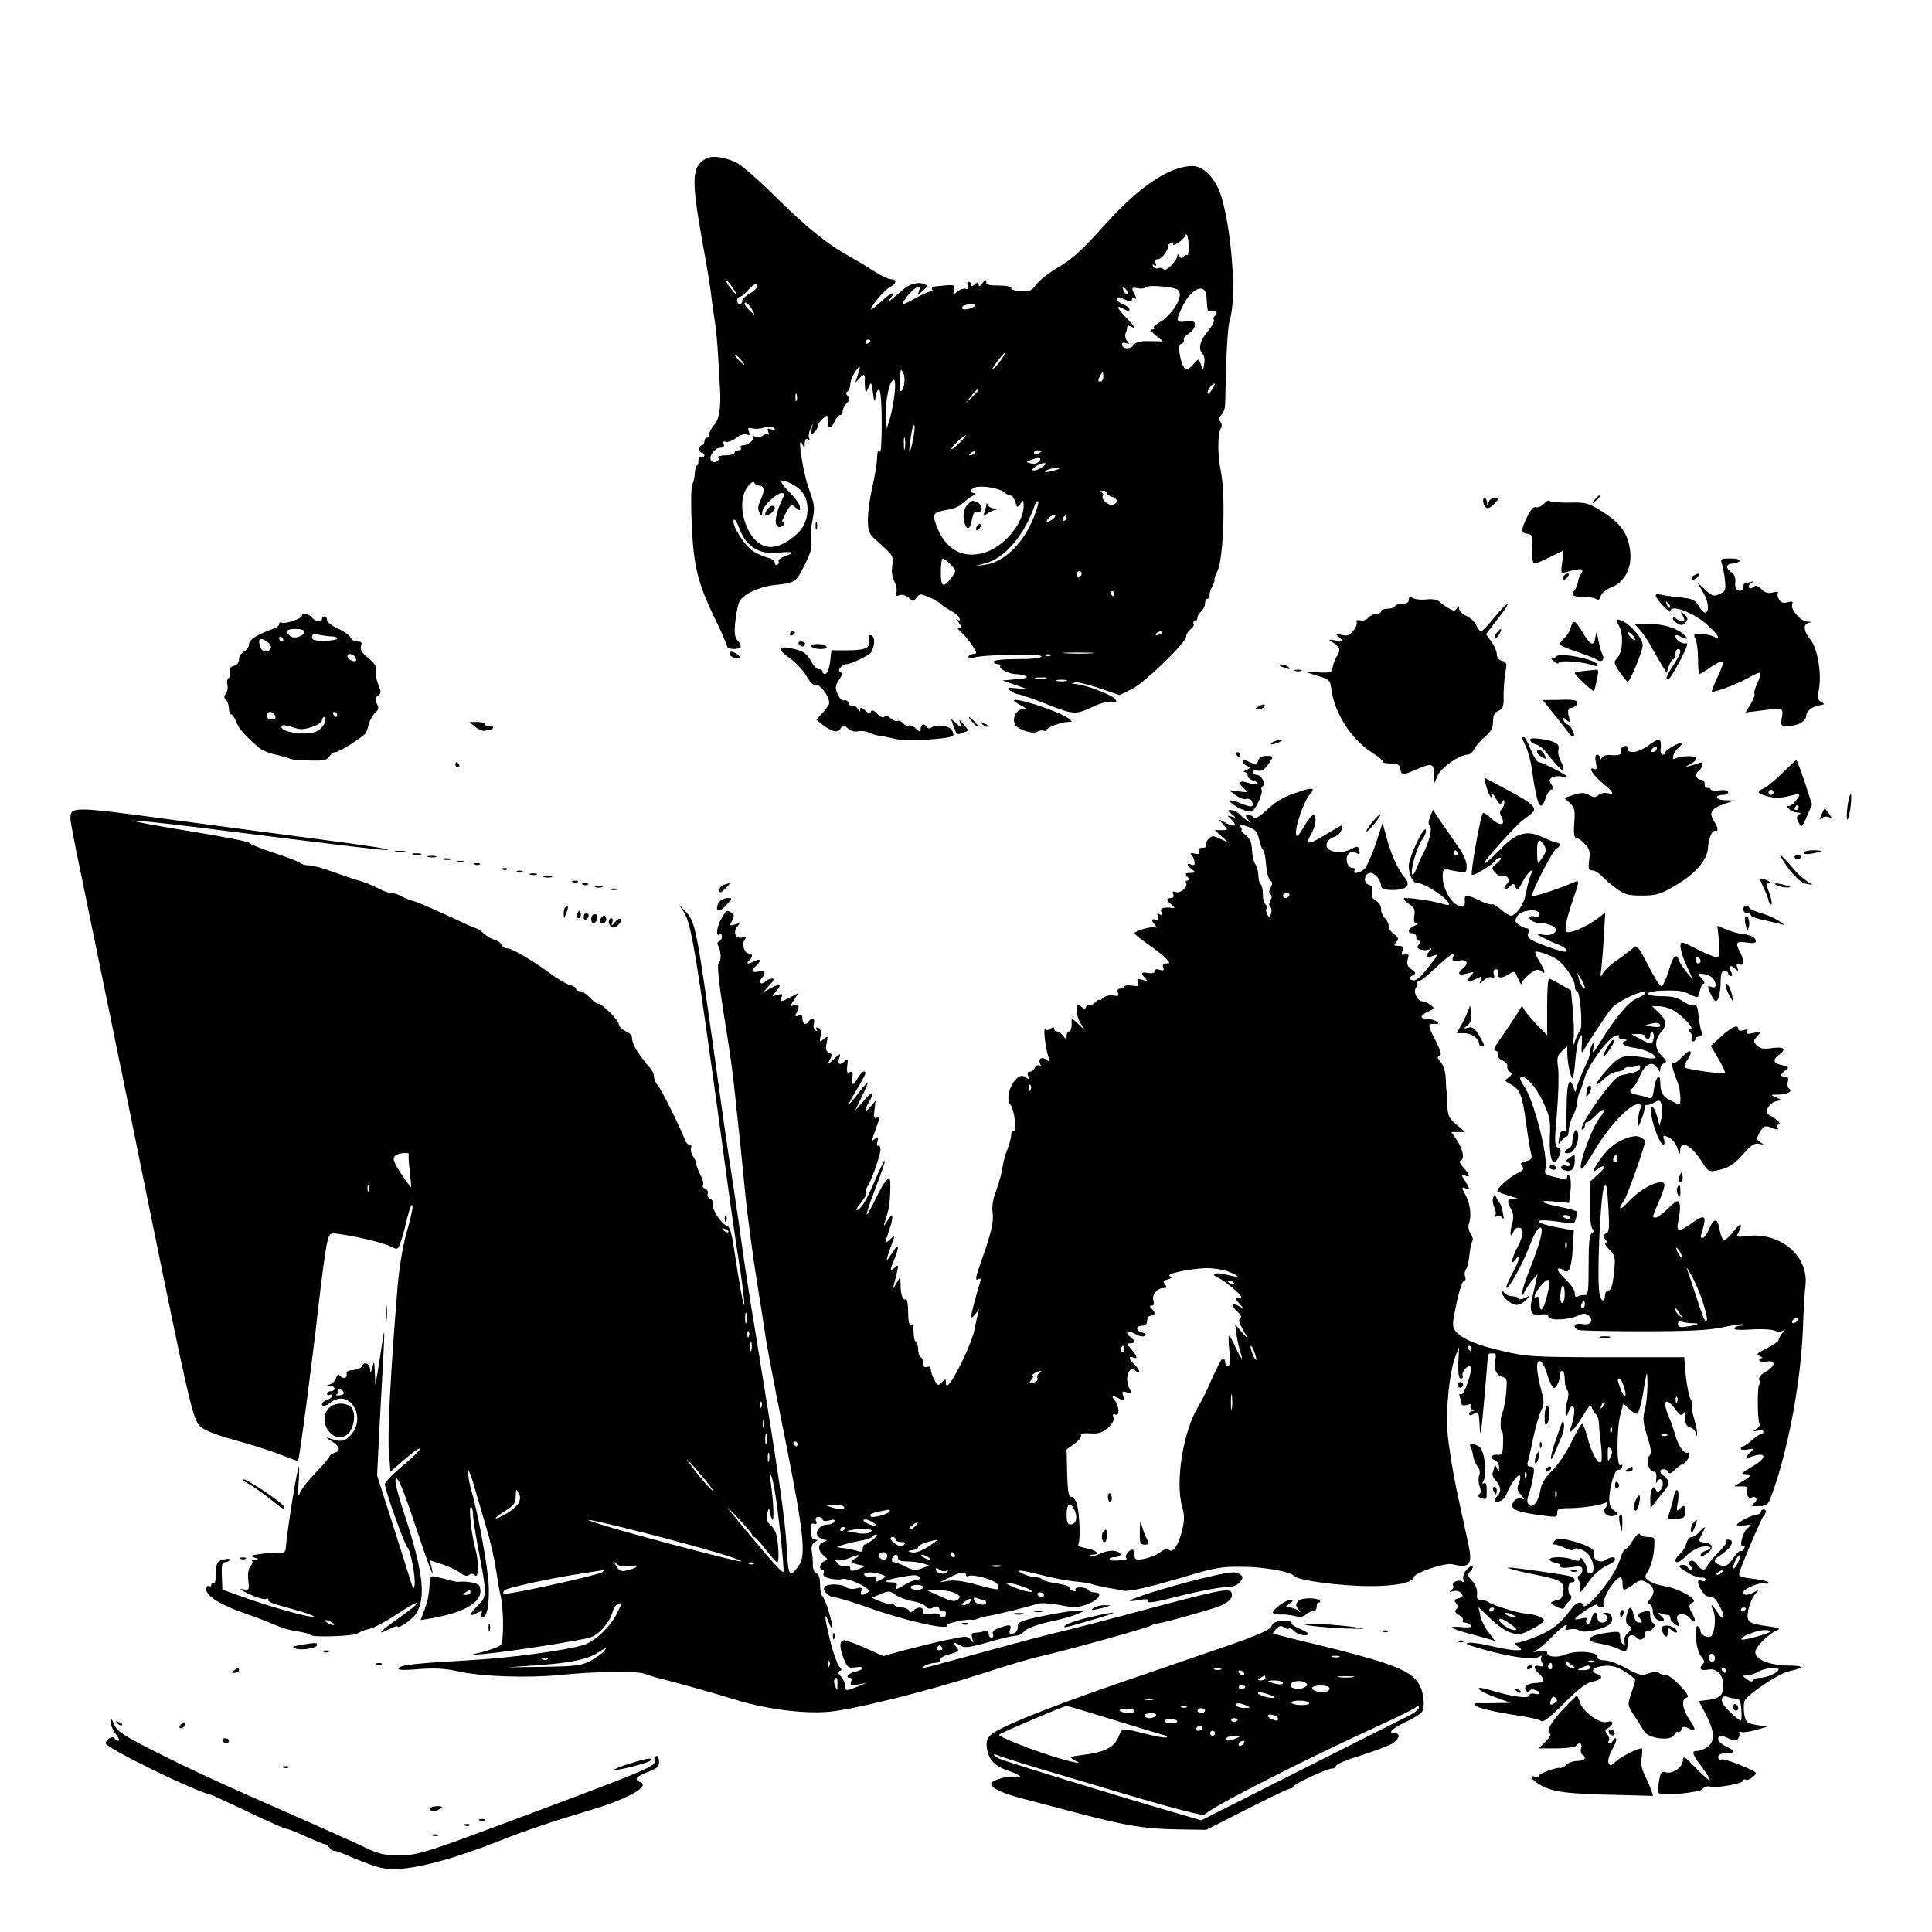 <?xml version="1.0" standalone="no"?>
<!DOCTYPE svg PUBLIC "-//W3C//DTD SVG 20010904//EN"
 "http://www.w3.org/TR/2001/REC-SVG-20010904/DTD/svg10.dtd">
<svg version="1.0" xmlns="http://www.w3.org/2000/svg"
 width="768pt" height="768pt" viewBox="0 0 768 768"
 preserveAspectRatio="xMidYMid meet">
<g transform="translate(0,768) scale(0.1,-0.1)"
fill="#000000" stroke="none">
<path d="M2805 7049 c-55 -31 -57 -81 -15 -319 17 -91 32 -183 35 -205 2 -22
7 -60 11 -85 12 -76 15 -112 20 -200 3 -47 5 -94 6 -105 5 -68 -3 -123 -22
-143 -11 -12 -20 -28 -20 -37 0 -8 -4 -15 -10 -15 -5 0 -10 -7 -10 -15 0 -8
-4 -15 -10 -15 -5 0 -10 -7 -10 -15 0 -8 5 -15 10 -15 6 0 10 -4 10 -10 0 -5
-6 -9 -12 -7 -7 1 -12 -6 -12 -15 1 -10 -1 -18 -5 -18 -4 0 -8 -14 -9 -31 -1
-18 -5 -36 -9 -42 -8 -12 -7 -121 1 -233 9 -112 28 -179 86 -299 28 -57 50
-108 50 -114 0 -12 42 -15 53 -4 4 3 0 15 -9 25 -14 14 -16 30 -11 78 4 34 11
70 17 80 15 28 79 58 136 64 86 9 87 10 121 77 25 48 31 72 27 97 -3 18 0 57
6 86 10 49 8 61 -16 127 -24 69 -46 221 -25 174 9 -19 10 -19 10 3 1 15 5 21
13 16 6 -4 8 -3 5 4 -4 5 -2 21 3 34 l11 23 -5 -23 c-4 -19 -2 -21 10 -11 8 6
14 17 14 24 0 6 9 20 20 30 20 18 20 17 20 -8 0 -34 13 -35 28 -2 6 14 16 25
22 25 5 0 10 7 10 16 0 8 7 22 15 31 12 11 13 19 5 28 -8 9 -8 15 0 20 5 3 10
16 10 28 0 12 10 36 21 52 21 30 22 21 4 -30 -6 -19 -6 -19 8 -2 8 9 17 17 20
17 4 0 6 -8 5 -17 -1 -10 0 -27 1 -38 2 -18 3 -17 14 5 10 24 11 23 17 -20 5
-40 7 -42 11 -15 2 17 9 28 14 25 6 -3 10 -57 10 -131 0 -70 -3 -122 -7 -115
-8 12 -10 8 -13 -44 -2 -19 -10 -64 -18 -100 -9 -36 -16 -90 -17 -121 0 -49 4
-60 26 -80 77 -69 77 -69 71 -106 -4 -22 -1 -46 8 -64 8 -15 12 -36 8 -45 -5
-14 -3 -16 12 -10 11 4 25 0 37 -10 17 -16 19 -16 31 0 12 16 16 17 48 3 19
-8 41 -20 49 -28 8 -8 27 -20 42 -28 15 -8 29 -20 32 -28 4 -9 1 -12 -7 -7 -9
5 -9 4 1 -7 6 -7 12 -17 12 -22 0 -4 -6 -5 -12 -2 -7 4 -2 -4 12 -17 24 -22
60 -72 60 -83 0 -3 -7 -5 -15 -5 -8 0 -15 -5 -15 -11 0 -7 7 -8 18 -4 30 13
272 18 272 6 0 -7 -34 -11 -95 -11 -57 0 -95 -4 -95 -10 0 -5 7 -10 16 -10 8
0 13 -4 10 -9 -6 -10 37 -31 64 -31 10 0 27 -3 37 -7 12 -6 1 -10 -37 -13
l-55 -5 50 -17 50 -18 -43 4 c-39 4 -42 3 -25 -10 10 -7 24 -14 31 -14 7 0 59
-18 115 -40 107 -42 112 -42 187 -7 25 12 56 20 70 18 21 -3 22 -1 11 12 -13
16 -120 56 -155 58 -18 1 -19 2 -3 6 10 3 54 -8 98 -23 l79 -27 48 23 c52 26
218 186 217 210 0 8 8 21 17 28 10 7 16 18 13 23 -4 5 -1 9 4 9 6 0 11 6 11
14 0 7 7 19 15 26 8 7 15 21 15 31 0 11 5 19 10 19 6 0 10 6 8 13 -1 6 3 22
10 34 7 12 11 26 10 30 -1 4 4 19 11 32 24 44 34 302 14 397 -14 67 -13 150 1
173 4 6 3 18 -3 25 -8 10 -7 16 3 26 8 6 15 24 16 38 4 208 10 313 19 342 27
84 8 349 -34 489 -21 69 -70 121 -114 121 -93 0 -215 -83 -356 -241 -81 -91
-121 -127 -174 -159 -39 -22 -79 -54 -91 -70 -18 -25 -27 -30 -61 -28 -21 1
-39 6 -39 12 0 7 -21 11 -50 11 -37 0 -50 3 -50 14 0 11 -4 10 -15 -5 -10 -13
-14 -14 -15 -5 0 11 -3 11 -15 1 -10 -9 -15 -9 -15 -1 0 6 -4 11 -10 11 -5 0
-7 -7 -3 -16 4 -12 2 -15 -8 -12 -8 3 -23 -2 -33 -11 -18 -15 -19 -15 -14 6 6
23 5 23 -80 14 -8 0 -10 -6 -6 -13 4 -7 4 -10 0 -6 -4 3 -34 -9 -67 -27 -40
-23 -56 -29 -49 -17 29 50 78 84 63 45 -6 -16 -4 -16 16 2 22 19 22 19 1 27
-22 8 -58 -2 -81 -24 -8 -7 -26 -22 -39 -33 -20 -16 -22 -16 -11 -2 25 32 6
27 -32 -8 -21 -19 -40 -35 -43 -35 -13 0 53 80 74 89 26 13 29 31 4 31 -10 0
-40 14 -68 32 -27 18 -65 41 -84 51 -97 53 -182 121 -298 236 -70 70 -144 135
-165 145 -50 23 -97 29 -122 15z m1920 -349 c1 -21 -2 -37 -6 -34 -4 2 -11 -1
-15 -7 -4 -8 -9 -7 -15 2 -6 10 -9 10 -9 2 0 -19 -47 -65 -54 -54 -4 6 -13 8
-20 5 -8 -3 -17 0 -22 7 -4 8 -3 10 4 5 8 -5 10 -2 6 8 -4 10 -1 16 10 16 14
0 42 37 38 52 -1 3 5 9 14 12 9 4 12 2 8 -5 -3 -6 5 -3 20 6 14 10 26 22 26
28 0 6 3 7 8 3 4 -4 7 -25 7 -46z m-1815 -160 c12 -16 19 -30 16 -30 -2 0 -14
14 -26 30 -12 17 -19 30 -16 30 2 0 14 -13 26 -30z m100 1 c0 -6 -13 -18 -30
-28 -16 -9 -30 -23 -30 -30 0 -7 -4 -13 -10 -13 -5 0 -10 7 -10 15 0 8 5 15
10 15 6 0 20 11 32 25 22 26 38 32 38 16z m1658 -7 c15 -3 22 -12 22 -27 0
-30 -43 -88 -80 -108 -16 -9 -27 -19 -23 -23 3 -3 0 -6 -8 -6 -8 0 -1 -10 15
-23 l29 -24 -52 1 c-39 1 -56 -3 -66 -17 -13 -18 -45 -14 -45 5 0 6 7 7 16 4
14 -5 15 -4 4 9 -7 9 -9 22 -5 32 5 10 7 22 6 26 -1 4 9 3 21 -4 14 -7 6 6
-22 35 -44 46 -47 56 -9 36 13 -8 19 -7 19 0 0 6 -11 15 -25 20 -14 5 -25 15
-25 21 0 6 6 9 13 6 6 -3 20 -8 30 -12 10 -4 17 -3 17 5 0 6 5 8 11 4 8 -5 8
-1 0 14 -15 29 -14 31 13 26 14 -2 27 -1 30 4 4 8 70 6 114 -4z m-188 -9 c7
-9 8 -15 2 -15 -5 0 -12 7 -16 15 -3 8 -4 15 -2 15 2 0 9 -7 16 -15z m316 -23
c3 -61 4 -64 19 -59 17 7 30 -9 15 -18 -6 -4 -8 -11 -5 -16 4 -5 -7 -26 -24
-46 -32 -39 -39 -71 -20 -90 6 -6 9 -23 6 -39 -4 -28 -5 -28 -12 -6 -4 12 -9
22 -12 22 -3 0 -13 -10 -23 -22 -24 -29 -39 -16 -50 41 -5 30 -4 41 7 45 8 3
12 10 9 15 -3 5 5 16 19 25 14 9 25 24 25 34 0 15 -7 17 -35 14 -42 -5 -43 2
-11 66 34 68 88 88 92 34z m-1805 -55 c12 -22 12 -22 -10 -3 -11 11 -21 23
-21 28 0 14 19 -1 31 -25z m879 13 c-20 -13 -53 -13 -45 0 3 6 18 10 33 10 21
0 24 -2 12 -10z m-410 -134 c0 -3 -4 -8 -10 -11 -5 -3 -10 -1 -10 4 0 6 5 11
10 11 6 0 10 -2 10 -4z m520 -76 c-11 -16 -26 -33 -32 -36 -7 -4 1 9 16 29 34
44 46 50 16 7z m-1035 0 c10 -11 16 -20 13 -20 -3 0 -13 9 -23 20 -10 11 -16
20 -13 20 3 0 13 -9 23 -20z m649 -99 c-7 -35 -22 -34 -18 1 1 13 3 32 3 43 1
18 3 18 11 3 6 -9 7 -30 4 -47z m792 31 c0 -10 -6 -19 -13 -19 -8 0 -9 6 -2
19 5 10 11 18 12 18 2 0 3 -8 3 -18z m-830 -69 c-4 -32 -12 -76 -19 -98 l-12
-40 -3 55 c-3 59 14 140 31 140 6 0 7 -21 3 -57z m1260 15 c-9 -12 -16 -17
-16 -10 0 14 23 42 29 37 1 -2 -4 -14 -13 -27z m-951 -26 l-28 -27 24 31 c13
17 26 30 28 27 3 -2 -8 -16 -24 -31z m-698 -14 c-3 -7 -5 -2 -5 12 0 14 2 19
5 13 2 -7 2 -19 0 -25z m-87 -115 c0 -3 -7 -2 -16 1 -12 5 -15 2 -10 -11 4
-10 4 -14 0 -10 -4 4 -13 2 -20 -4 -8 -6 -22 -8 -31 -5 -10 4 -14 4 -11 0 10
-9 -17 -34 -37 -34 -9 0 -13 -4 -10 -10 3 -5 -1 -10 -9 -10 -9 0 -16 -4 -16
-10 0 -5 -16 -10 -36 -10 -19 0 -33 -4 -29 -9 8 -14 -15 -25 -27 -13 -14 14
12 52 35 52 13 0 17 5 14 14 -4 10 -1 13 8 10 8 -3 26 3 40 14 15 12 33 18 42
15 13 -5 15 -2 10 11 -6 15 -3 17 15 13 13 -3 32 -2 43 3 19 7 45 3 45 -7z
m553 -20 c-10 -61 -23 -95 -17 -43 3 25 8 53 10 63 9 30 13 18 7 -20z m-36
-55 c-2 -13 -4 -5 -4 17 -1 22 1 32 4 23 2 -10 2 -28 0 -40z m218 22 c-16 -16
-31 -28 -33 -25 -4 4 48 54 57 55 3 0 -8 -13 -24 -30z m60 -40 c-3 -5 -12 -10
-18 -10 -7 0 -6 4 3 10 19 12 23 12 15 0z m265 6 c0 -2 -7 -6 -15 -10 -8 -3
-15 -1 -15 4 0 6 7 10 15 10 8 0 15 -2 15 -4z m-9 -40 c-7 -8 -21 -12 -33 -8
-21 5 -21 6 -2 13 33 13 48 11 35 -5z m15 -21 c-11 -8 -27 -15 -35 -15 -11 0
-10 4 5 15 10 8 26 14 34 14 11 0 10 -3 -4 -14z m63 -9 c-2 -2 -17 -6 -34 -10
-22 -5 -26 -4 -15 4 14 9 59 15 49 6z m-1194 -66 c23 0 27 -18 10 -54 -12 -26
-14 -39 -6 -53 10 -17 10 -17 11 1 0 22 56 76 78 76 7 0 12 -3 10 -7 -37 -73
-45 -128 -19 -128 8 0 16 6 19 14 3 8 0 11 -6 7 -6 -3 -1 12 11 33 20 37 23
39 39 24 17 -15 18 -15 18 2 0 10 -20 37 -44 61 -44 45 -39 56 14 29 40 -21
60 -53 60 -98 0 -52 -21 -88 -70 -122 -58 -40 -103 -39 -141 2 -51 58 -65 160
-27 208 12 16 24 23 26 17 2 -7 10 -12 17 -12z m976 -26 c8 -8 21 -14 27 -14
6 0 14 -11 18 -25 6 -24 7 -24 20 -8 12 17 13 16 13 -7 1 -72 -83 -169 -163
-189 -83 -21 -148 17 -182 106 -20 51 -16 57 45 67 20 3 46 14 56 24 11 10 29
24 40 30 11 6 14 12 8 12 -19 0 -16 18 5 23 27 8 95 -4 113 -19z m409 -3 c0
-5 9 -13 20 -16 24 -7 26 -23 5 -31 -17 -7 -49 21 -41 35 4 5 0 12 -6 14 -8 3
-6 6 5 6 9 1 17 -3 17 -8z m-291 -98 c-41 -104 -120 -180 -195 -188 l-39 -5
42 11 c77 19 158 115 197 233 4 10 9 16 13 13 3 -4 -5 -32 -18 -64z m74 -8
c-10 -7 -20 -12 -21 -10 -7 7 23 33 31 28 5 -3 0 -11 -10 -18z m57 5 c0 -5 -5
-10 -11 -10 -5 0 -7 5 -4 10 3 6 8 10 11 10 2 0 4 -4 4 -10z m-1272 -93 c32
-36 72 -50 129 -44 59 6 68 1 23 -14 -16 -6 -28 -15 -25 -19 3 -5 1 -11 -5
-15 -5 -3 -10 0 -10 8 0 8 -12 17 -27 20 -16 4 -42 15 -59 26 -34 21 -88 107
-77 124 3 6 12 -7 20 -28 7 -21 21 -47 31 -58z m811 -91 c23 -24 23 -25 5 -50
-34 -45 -44 -41 -44 19 0 30 4 55 8 55 5 0 19 -11 31 -24z m521 -35 c0 -6 -4
-13 -10 -16 -5 -3 -10 1 -10 9 0 9 5 16 10 16 6 0 10 -4 10 -9z m130 -81 c0
-5 -2 -10 -4 -10 -3 0 -8 5 -11 10 -3 6 -1 10 4 10 6 0 11 -4 11 -10z m190
-154 c0 -2 -7 -7 -16 -10 -8 -3 -12 -2 -9 4 6 10 25 14 25 6z m-282 -83 c-26
-2 -71 -2 -100 0 -29 2 -8 3 47 3 55 0 79 -1 53 -3z m-161 -9 c-3 -3 -12 -4
-19 -1 -8 3 -5 6 6 6 11 1 17 -2 13 -5z m-19 -91 c-10 -2 -28 -2 -40 0 -13 2
-5 4 17 4 22 1 32 -1 23 -4z m80 -10 c-10 -2 -26 -2 -35 0 -10 3 -2 5 17 5 19
0 27 -2 18 -5z"/>
<path d="M3050 5655 c-7 -9 -10 -18 -7 -22 8 -7 37 15 37 28 0 14 -16 11 -30
-6z"/>
<path d="M3846 5674 c-16 -16 -21 -50 -10 -78 10 -26 21 -18 28 20 5 25 11 34
22 30 9 -3 14 1 14 13 0 10 -7 22 -16 25 -21 8 -20 8 -38 -10z"/>
<path d="M3921 5673 c-1 -6 -4 -20 -8 -30 -5 -15 -4 -16 8 -7 8 7 23 14 34 17
19 4 19 5 -2 6 -12 0 -24 7 -26 14 -4 8 -6 8 -6 0z"/>
<path d="M3887 5593 c-4 -3 -7 -11 -7 -17 0 -6 5 -5 12 2 6 6 9 14 7 17 -3 3
-9 2 -12 -2z"/>
<path d="M6339 5693 c-13 -16 -12 -17 4 -4 16 13 21 21 13 21 -2 0 -10 -8 -17
-17z"/>
<path d="M5897 5680 c3 -11 11 -20 17 -20 6 0 19 9 29 20 16 19 16 20 -2 20
-11 0 -22 -8 -24 -17 -4 -17 -5 -17 -6 0 0 9 -5 17 -10 17 -5 0 -7 -9 -4 -20z"/>
<path d="M6137 5677 c-10 -10 -25 -16 -32 -13 -9 3 -21 -11 -34 -38 -26 -54
-26 -64 1 -68 20 -3 22 -8 19 -60 -1 -37 1 -58 9 -58 6 0 33 11 60 25 27 14
51 25 53 25 2 0 1 -20 -3 -45 -6 -39 -5 -45 9 -41 48 14 71 17 71 9 0 -5 -3
-13 -7 -17 -4 -3 -8 -16 -10 -28 -2 -12 -8 -28 -15 -35 -15 -19 -6 -25 39 -26
21 0 43 -4 49 -9 8 -5 13 -1 17 12 3 12 21 27 44 36 55 23 83 82 72 152 -10
65 -40 105 -112 150 -54 33 -64 36 -130 34 -39 0 -74 2 -77 7 -3 4 -13 -1 -23
-12z"/>
<path d="M3242 5590 c0 -14 2 -19 5 -12 2 6 2 18 0 25 -3 6 -5 1 -5 -13z"/>
<path d="M6845 5438 c4 -13 10 -42 12 -65 4 -38 2 -44 -21 -54 -24 -11 -30 -9
-58 17 l-31 29 21 -36 c23 -38 28 -74 13 -84 -5 -3 -18 8 -27 24 -15 26 -25
31 -73 36 -31 3 -66 8 -78 11 -30 6 -29 -2 7 -43 17 -18 30 -29 30 -23 0 30
91 -4 147 -54 45 -41 57 -64 24 -46 -11 5 -34 10 -51 10 -27 0 -30 -2 -20 -19
5 -11 10 -47 10 -80 0 -34 2 -61 5 -61 2 0 21 11 41 25 61 41 65 35 30 -40
-13 -27 -22 -52 -21 -54 6 -6 100 29 144 54 24 14 46 23 49 21 2 -3 -3 -21
-12 -41 -9 -19 -15 -39 -12 -43 3 -5 -4 -23 -15 -41 l-20 -33 58 7 c93 12 93
12 86 -28 -5 -33 -4 -34 30 -33 37 2 67 20 67 41 0 16 23 36 47 40 10 2 20 4
23 5 3 0 -2 5 -11 10 -14 8 -15 17 -9 47 13 64 -5 168 -35 203 -24 28 -28 58
-8 63 15 4 15 5 -3 6 -26 1 -67 48 -60 68 5 12 1 14 -18 9 -19 -5 -28 -1 -35
13 -6 10 -7 22 -3 25 4 4 -5 5 -20 1 -19 -5 -32 -1 -46 13 -14 14 -23 17 -31
9 -6 -6 -14 -7 -18 -3 -4 4 -1 12 7 17 12 9 12 10 -3 5 -10 -3 -21 -6 -23 -6
-2 0 -4 -7 -4 -16 0 -9 -7 -14 -17 -12 -13 3 -17 12 -15 32 2 20 -3 33 -18 43
-23 16 -18 33 10 33 10 0 22 5 25 10 4 6 -10 10 -36 10 -38 0 -41 -2 -34 -22z
m-207 -173 c-3 -3 -9 2 -12 12 -6 14 -5 15 5 6 7 -7 10 -15 7 -18z"/>
<path d="M6215 5389 c-11 -17 1 -21 15 -4 8 9 8 15 2 15 -6 0 -14 -5 -17 -11z"/>
<path d="M6731 5391 c-7 -5 -9 -11 -5 -14 5 -3 15 1 22 9 14 16 5 18 -17 5z"/>
<path d="M5600 5295 c0 -9 -9 -15 -24 -15 -14 0 -28 -4 -31 -10 -3 -5 -17 -10
-31 -10 -13 0 -24 -4 -24 -10 0 -5 -8 -10 -19 -10 -10 0 -24 -7 -32 -16 -7 -8
-21 -13 -32 -10 -12 3 -17 0 -14 -8 3 -6 -4 -22 -14 -34 -14 -18 -24 -21 -46
-16 -27 6 -28 6 -8 -11 19 -16 19 -16 -15 -11 -30 5 -32 4 -15 -6 30 -17 36
-31 21 -54 -8 -11 -16 -31 -18 -45 -3 -22 -7 -24 -58 -22 l-55 3 51 -16 c50
-15 52 -17 57 -58 13 -93 81 -197 160 -247 26 -16 46 -33 43 -37 -2 -4 12 -7
31 -7 27 0 37 -5 39 -18 4 -29 9 -30 59 -8 67 29 75 28 75 -16 l1 -38 14 32
c13 31 87 83 118 83 9 0 21 10 28 23 6 12 25 34 43 49 23 20 31 35 31 60 0 24
6 36 21 42 19 8 22 18 21 60 0 28 3 69 7 92 7 37 6 42 -13 47 -13 3 -21 13
-21 26 0 12 -10 35 -22 51 l-21 29 47 61 c59 75 47 79 -14 5 -25 -30 -48 -55
-53 -55 -4 0 -13 11 -19 25 -6 14 -24 30 -40 37 -15 7 -28 20 -28 28 0 12 -2
12 -9 2 -7 -12 -12 -12 -32 0 -13 7 -30 19 -38 27 -9 8 -28 11 -51 8 -20 -2
-44 0 -53 5 -13 7 -17 5 -17 -7z"/>
<path d="M6689 5233 c9 -18 9 -23 -2 -23 -7 0 -18 5 -25 12 -9 9 -12 9 -12 0
0 -6 9 -16 19 -21 14 -8 22 -7 32 5 10 12 9 18 -6 32 -16 16 -17 16 -6 -5z"/>
<path d="M1200 5232 c0 -11 -68 -34 -80 -27 -5 3 -10 1 -10 -5 0 -6 -8 -13
-17 -17 -68 -24 -103 -45 -103 -63 0 -11 -9 -24 -20 -30 -11 -6 -20 -20 -20
-31 0 -13 -8 -23 -21 -26 -14 -4 -19 -12 -16 -24 3 -11 1 -22 -5 -25 -5 -3 -7
-16 -4 -27 3 -12 0 -27 -6 -34 -8 -10 -8 -17 0 -25 7 -7 12 -22 12 -35 0 -13
4 -23 9 -23 5 0 13 -12 19 -27 8 -26 39 -61 91 -105 12 -10 42 -23 68 -28 25
-6 50 -13 55 -16 5 -3 40 -7 78 -7 55 -2 70 1 79 16 6 9 17 17 24 17 15 0 107
58 120 75 4 5 10 22 13 37 4 15 15 35 25 44 15 13 16 21 7 37 -8 16 -7 23 5
32 13 9 13 15 0 45 -7 19 -12 44 -9 55 4 15 -4 28 -30 49 -25 20 -33 33 -29
47 5 15 2 19 -15 19 -11 0 -23 7 -26 15 -4 9 -26 25 -50 36 -24 11 -44 26 -44
34 0 8 -4 15 -10 15 -5 0 -10 -4 -10 -10 0 -15 -26 -12 -40 5 -13 16 -40 21
-40 7z m10 -62 c0 -18 -40 -32 -56 -19 -23 19 -16 29 21 29 19 0 35 -4 35 -10z
m111 -20 c11 0 19 -4 19 -8 0 -5 -22 -9 -50 -9 -38 -1 -50 3 -50 14 0 12 7 14
31 9 17 -3 40 -6 50 -6z m-196 -10 c3 -5 1 -10 -4 -10 -6 0 -11 5 -11 10 0 6
2 10 4 10 3 0 8 -4 11 -10z m-60 -13 c10 -8 15 -19 11 -25 -10 -17 -33 -15
-40 4 -14 36 -3 44 29 21z m349 -63 c4 -11 1 -14 -11 -12 -9 2 -18 9 -21 16
-6 18 25 15 32 -4z m-320 -229 c4 -10 -1 -15 -14 -15 -11 0 -20 7 -20 15 0 8
6 15 14 15 8 0 16 -7 20 -15z m246 5 c0 -5 -2 -10 -4 -10 -3 0 -8 5 -11 10 -3
6 -1 10 4 10 6 0 11 -4 11 -10z m-49 -32 c-4 -13 -19 -29 -32 -35 -40 -21
-160 -1 -137 23 4 3 22 0 42 -7 28 -10 42 -10 75 1 23 7 41 19 41 27 0 7 4 13
10 13 5 0 6 -9 1 -22z"/>
<path d="M6437 5190 c18 -37 13 -105 -10 -128 -13 -13 -12 -19 11 -53 15 -21
29 -38 32 -39 10 0 60 122 60 146 0 27 -54 88 -87 98 -22 7 -22 6 -6 -24z m63
-52 c0 -5 -7 -3 -15 6 -8 8 -15 18 -15 22 0 3 7 1 15 -6 8 -7 15 -17 15 -22z"/>
<path d="M6244 5186 c-3 -14 -14 -32 -25 -42 -10 -9 -19 -21 -19 -25 0 -4 30
-17 68 -30 37 -12 72 -26 79 -31 18 -14 34 0 23 20 -5 9 -12 35 -16 57 -7 35
-8 37 -12 13 -5 -39 -19 -35 -50 17 -31 51 -39 55 -48 21z"/>
<path d="M6517 5178 c12 -13 30 -39 41 -58 10 -19 30 -53 43 -75 l24 -40 9 28
c6 15 13 27 18 27 4 0 8 9 8 20 0 11 5 20 10 20 17 0 11 -21 -20 -67 -17 -25
-28 -48 -25 -51 8 -9 19 7 58 80 20 39 29 64 21 61 -15 -6 -44 13 -44 29 0 5
9 4 19 -2 28 -14 35 -12 17 5 -27 27 -84 45 -142 45 l-57 0 20 -22z"/>
<path d="M5950 5165 c-7 -9 -10 -18 -7 -21 3 -3 10 4 17 15 13 25 8 27 -10 6z"/>
<path d="M3140 5159 c0 -5 5 -7 10 -4 6 3 10 8 10 11 0 2 -4 4 -10 4 -5 0 -10
-5 -10 -11z"/>
<path d="M3454 5142 c11 -35 -10 -47 -81 -47 l-68 0 -5 -44 c-3 -25 -11 -46
-17 -49 -7 -2 -13 1 -13 7 0 6 -7 11 -15 11 -8 0 -21 13 -30 30 -17 34 -35 45
-87 54 -50 9 -48 -5 5 -43 23 -17 51 -48 63 -68 11 -21 26 -37 33 -35 24 5 67
-59 55 -81 -4 -6 -16 -22 -28 -35 l-21 -23 25 -20 c38 -29 62 -34 72 -14 9 15
11 15 29 -1 11 -10 27 -14 40 -11 12 3 31 1 42 -5 11 -5 32 -12 46 -13 14 -2
43 -8 64 -13 38 -10 212 0 225 13 4 3 1 14 -4 23 -12 18 -62 24 -81 10 -7 -5
-14 -5 -18 2 -10 16 -25 12 -25 -7 0 -15 -2 -15 -19 1 -11 10 -24 15 -29 12
-5 -3 -15 1 -22 9 -7 8 -17 12 -22 9 -5 -3 -18 2 -28 11 -11 10 -20 13 -24 6
-4 -6 -15 -2 -28 11 -15 15 -23 18 -26 9 -3 -9 -9 -8 -23 5 -15 13 -19 14 -19
3 -1 -10 -4 -9 -11 4 -6 9 -14 15 -20 12 -5 -4 -12 1 -15 10 -4 9 -12 14 -19
11 -8 -3 -18 8 -25 25 -11 24 -10 33 5 56 13 19 15 28 6 31 -16 5 6 32 26 32
16 0 90 36 96 47 15 27 16 61 1 67 -11 4 -14 1 -10 -12z"/>
<path d="M3175 5120 c3 -5 10 -10 16 -10 5 0 9 5 9 10 0 6 -7 10 -16 10 -8 0
-12 -4 -9 -10z"/>
<path d="M3225 5110 c3 -5 20 -10 36 -10 18 0 28 4 24 10 -3 6 -20 10 -36 10
-18 0 -28 -4 -24 -10z"/>
<path d="M2900 5081 c0 -11 31 -24 39 -16 3 3 -1 10 -9 15 -19 12 -30 12 -30
1z"/>
<path d="M6185 5070 c-3 -6 -12 -7 -18 -4 -7 4 -4 -2 7 -12 11 -11 20 -15 22
-8 5 11 102 3 137 -11 9 -4 17 -3 17 2 0 21 -153 52 -165 33z"/>
<path d="M5095 5030 c27 -12 43 -12 25 0 -8 5 -22 9 -30 9 -10 0 -8 -3 5 -9z"/>
<path d="M5148 5013 c6 -2 18 -2 25 0 6 3 1 5 -13 5 -14 0 -19 -2 -12 -5z"/>
<path d="M6298 5013 c-21 -2 -38 -6 -38 -9 0 -7 72 -75 76 -71 2 1 7 22 12 45
7 30 7 42 -2 40 -6 -1 -28 -3 -48 -5z"/>
<path d="M4030 4895 c0 -2 12 -11 28 -19 25 -14 26 -15 5 -16 -24 0 -41 -38
-28 -60 13 -21 68 -39 88 -29 9 6 22 7 27 4 6 -3 10 -2 10 2 0 11 58 33 86 33
18 1 19 1 0 15 -37 28 -216 86 -216 70z"/>
<path d="M6174 4845 c23 -28 49 -61 59 -75 9 -13 19 -21 23 -18 7 8 -14 48
-25 48 -5 0 -12 7 -15 16 -6 15 -4 15 10 3 16 -13 17 -11 10 14 -6 24 -3 30
14 34 11 3 20 12 20 19 0 11 -16 14 -69 12 l-68 -1 41 -52z"/>
<path d="M5000 4870 c-13 -8 -13 -10 2 -10 9 0 20 5 23 10 8 13 -5 13 -25 0z"/>
<path d="M3865 4810 c10 -11 20 -20 23 -20 3 0 -3 9 -13 20 -10 11 -20 20 -23
20 -3 0 3 -9 13 -20z"/>
<path d="M3791 4792 c12 -34 13 -35 42 -23 18 6 18 8 -2 31 -18 21 -20 22 -14
5 6 -20 6 -20 -15 -1 l-22 19 11 -31z"/>
<path d="M1890 4790 c14 -11 31 -17 38 -15 8 3 18 5 23 5 5 0 9 4 9 10 0 5 -7
7 -15 4 -8 -4 -15 -1 -15 5 0 6 -15 11 -32 11 l-33 0 25 -20z"/>
<path d="M3907 4799 c7 -7 15 -10 18 -7 3 3 -2 9 -12 12 -14 6 -15 5 -6 -5z"/>
<path d="M6050 4747 c0 -2 7 -18 16 -36 8 -17 20 -59 24 -94 21 -145 34 -170
55 -107 7 19 18 34 24 32 8 -1 7 4 -1 18 -11 17 -10 22 2 30 8 5 26 6 40 3 14
-3 22 -3 19 0 -10 12 -100 57 -112 57 -7 0 -21 23 -32 50 -11 28 -23 50 -27
50 -4 0 -8 -2 -8 -3z"/>
<path d="M6083 4737 c2 -7 12 -14 22 -16 10 -2 28 -15 39 -29 44 -55 64 -77
70 -72 3 3 -1 19 -10 34 -8 16 -12 37 -9 47 7 22 -15 34 -73 42 -30 4 -42 2
-39 -6z"/>
<path d="M5060 4730 c-18 -12 -2 -12 25 0 13 6 15 9 5 9 -8 0 -22 -4 -30 -9z"/>
<path d="M6550 4715 c-38 -28 -80 -33 -80 -10 0 9 -6 12 -16 8 -8 -3 -13 -12
-10 -19 5 -14 -10 -19 -48 -15 -11 1 -23 -4 -28 -11 -6 -10 -8 -10 -8 0 0 6
-5 12 -11 12 -8 0 -9 -11 -5 -31 5 -25 3 -30 -9 -25 -25 9 0 -29 40 -61 39
-32 44 -44 15 -36 -11 3 -27 0 -35 -7 -13 -11 -20 -11 -39 0 -19 10 -31 10
-61 0 l-37 -12 22 -20 c19 -18 22 -29 18 -79 -3 -40 -1 -59 7 -59 6 0 22 -11
35 -25 19 -20 22 -32 17 -65 -4 -33 -2 -40 12 -40 10 0 26 -10 37 -21 10 -12
37 -35 58 -50 33 -25 48 -29 103 -29 56 0 73 5 126 36 84 48 131 101 136 150
3 42 17 75 29 71 14 -4 12 14 -4 38 -22 34 -13 50 38 68 l43 15 -38 1 c-38 1
-44 21 -6 21 10 0 19 5 19 11 0 7 -14 10 -35 7 -19 -2 -35 0 -35 4 0 4 -6 7
-12 6 -7 -2 -12 5 -12 15 1 9 -4 17 -12 17 -20 0 -29 22 -13 34 18 14 24 40 7
34 -7 -3 -24 -8 -38 -12 -24 -6 -24 -6 -3 5 37 20 34 34 -8 33 -20 -1 -42 -5
-48 -9 -19 -11 -12 21 9 40 11 10 19 20 17 22 -6 6 -67 -28 -67 -38 0 -5 -5
-9 -11 -9 -5 0 -9 8 -8 18 5 50 -3 52 -51 17z m35 -15 c-3 -5 -11 -10 -16 -10
-6 0 -7 5 -4 10 3 6 11 10 16 10 6 0 7 -4 4 -10z"/>
<path d="M6110 4690 c0 -5 9 -14 21 -20 19 -11 20 -10 9 9 -11 22 -30 29 -30
11z"/>
<path d="M4915 4680 c3 -5 8 -10 11 -10 2 0 4 5 4 10 0 6 -5 10 -11 10 -5 0
-7 -4 -4 -10z"/>
<path d="M5002 4657 c-3 -12 -10 -16 -21 -12 -9 4 -22 9 -28 12 -7 3 -13 1
-13 -5 0 -5 8 -13 18 -17 16 -7 15 -8 -3 -15 -11 -5 -14 -9 -7 -9 6 -1 12 -7
12 -15 0 -7 10 -16 22 -19 12 -4 19 -9 16 -13 -4 -3 -21 -2 -37 4 -35 13 -43
-1 -13 -25 15 -13 13 -14 -23 -9 l-40 5 25 -19 c14 -11 33 -18 43 -16 10 3 21
-2 24 -10 9 -23 -1 -25 -41 -9 -54 23 -65 14 -16 -14 22 -12 47 -20 55 -17 16
6 47 74 40 86 -3 5 -1 11 5 15 14 9 -6 45 -25 45 -8 0 -15 5 -15 11 0 6 9 9
20 6 14 -4 26 3 40 23 25 35 25 35 -7 35 -17 0 -28 -6 -31 -18z"/>
<path d="M7085 4607 c-27 -27 -60 -54 -72 -60 -32 -14 -29 -21 15 -33 27 -7
51 -7 85 2 48 12 50 10 18 -28 -8 -9 -19 -14 -25 -11 -6 4 -5 -1 3 -10 7 -9
23 -17 35 -17 15 0 17 -3 7 -9 -10 -7 -11 -13 -1 -31 12 -22 13 -21 33 25 l20
47 -29 89 c-16 49 -31 88 -34 87 -3 -1 -27 -24 -55 -51z m-35 -77 c0 -5 -4
-10 -10 -10 -5 0 -10 5 -10 10 0 6 5 10 10 10 6 0 10 -4 10 -10z m100 -60 c0
-5 -5 -10 -11 -10 -5 0 -7 5 -4 10 3 6 8 10 11 10 2 0 4 -4 4 -10z"/>
<path d="M1810 4640 c0 -5 5 -10 11 -10 5 0 7 5 4 10 -3 6 -8 10 -11 10 -2 0
-4 -4 -4 -10z"/>
<path d="M5906 4562 c4 -15 10 -34 15 -42 7 -13 8 -13 9 0 0 8 8 2 16 -14 13
-22 18 -26 25 -15 7 12 9 11 9 -1 0 -9 -5 -21 -11 -27 -8 -8 -8 -17 0 -31 18
-34 -7 -38 -40 -6 -16 15 -31 25 -34 22 -10 -9 -51 -243 -44 -246 9 -4 85 43
94 58 3 5 12 10 18 10 7 -1 1 -10 -12 -21 -23 -18 -23 -20 -6 -39 9 -10 23
-16 30 -14 18 7 30 -15 16 -29 -19 -19 -12 -31 8 -13 17 16 19 16 26 -1 5 -15
10 -12 26 19 21 40 48 65 35 32 -9 -22 -10 -26 -21 -79 -7 -40 -39 -85 -59
-85 -6 0 -24 11 -40 25 -16 13 -32 23 -36 20 -4 -2 -26 4 -48 15 -53 26 -62
25 -59 -2 1 -18 -2 -22 -18 -20 -26 4 -52 38 -65 83 -10 36 -5 73 9 65 3 -2
23 -7 44 -10 36 -6 37 -5 37 23 0 17 -14 49 -35 77 -19 27 -49 71 -67 97 l-32
48 -11 -28 c-7 -17 -8 -30 -2 -34 12 -8 0 -62 -24 -109 -10 -19 -23 -48 -29
-64 -6 -16 -13 -26 -16 -23 -10 10 18 111 39 139 11 14 17 32 15 39 -7 20 -68
-110 -68 -143 0 -35 16 -68 33 -68 32 0 127 -64 127 -85 0 -4 -10 -3 -22 1
-44 14 -158 30 -158 22 0 -4 10 -14 23 -23 18 -12 23 -22 19 -45 -3 -21 0 -30
9 -31 8 0 4 -4 -8 -9 -26 -11 -31 -30 -8 -30 8 0 15 -7 15 -15 0 -8 5 -15 11
-15 8 0 8 -4 0 -14 -10 -11 -8 -16 8 -21 12 -3 26 -3 33 1 10 6 11 4 1 -7 -21
-21 -15 -29 13 -19 24 10 23 7 -13 -39 -40 -52 -58 -65 -75 -55 -7 4 -4 11 7
16 15 9 15 11 -4 25 -16 11 -20 20 -15 40 6 22 4 25 -10 20 -14 -6 -16 -3 -11
13 5 16 2 20 -16 20 -18 0 -20 2 -9 15 11 13 10 18 -8 31 -12 8 -22 23 -22 33
0 10 -7 24 -15 31 -8 7 -15 23 -15 36 0 13 -9 28 -21 34 -15 9 -19 18 -15 35
4 17 1 24 -13 28 -24 6 -18 47 7 47 18 0 41 -29 42 -51 0 -12 11 -16 45 -17
57 0 76 19 48 51 -25 27 -56 96 -73 165 l-14 51 -26 -80 c-15 -45 -35 -89 -43
-100 -17 -19 -53 -27 -42 -9 3 6 -1 10 -9 10 -20 0 -31 37 -16 55 9 10 17 12
30 5 15 -8 17 -6 13 10 -5 18 -7 18 -34 4 -41 -21 -98 -10 -96 18 1 13 12 24
28 30 15 5 29 18 32 29 3 10 4 19 2 19 -1 0 -29 -16 -61 -35 -77 -47 -88 -46
-59 5 16 29 20 70 5 70 -5 0 -22 -21 -37 -47 -23 -39 -29 -44 -31 -27 -4 28
32 131 54 155 26 29 13 31 -56 7 -44 -14 -80 -35 -111 -65 -28 -26 -50 -40
-54 -34 -3 6 -13 11 -22 11 -13 0 -14 -2 -2 -17 13 -17 13 -17 -6 -3 -11 8
-26 21 -33 28 -7 6 -21 12 -30 12 -13 0 -13 -3 4 -16 19 -15 19 -16 -1 -10
-17 5 -18 4 -5 -7 30 -25 22 -39 -12 -21 l-33 17 19 -22 c19 -21 19 -21 -8
-21 l-27 0 28 -26 28 -25 -33 16 c-29 14 -34 14 -48 0 -8 -8 -12 -19 -9 -25 3
-5 -3 -10 -14 -10 -14 0 -19 -5 -15 -14 4 -11 0 -13 -18 -9 -13 3 -19 1 -13
-4 6 -4 11 -16 13 -27 3 -14 -1 -17 -12 -13 -21 8 -20 -3 2 -19 16 -12 15 -13
-7 -14 -20 0 -21 -2 -11 -15 9 -11 9 -15 1 -15 -7 0 -9 -5 -6 -10 9 -15 -23
-43 -41 -36 -12 4 -15 2 -10 -9 3 -9 0 -15 -9 -15 -20 0 -19 -10 3 -27 13 -11
14 -13 2 -12 -38 4 -49 -1 -43 -18 5 -12 3 -14 -7 -8 -10 6 -12 4 -7 -9 5 -14
3 -17 -8 -12 -18 7 -20 -5 -2 -23 6 -8 7 -11 1 -8 -12 7 -84 -13 -84 -23 0 -4
24 -23 54 -44 29 -20 62 -46 71 -56 17 -19 17 -20 0 -20 -11 0 -15 -5 -11 -16
4 -12 1 -14 -14 -9 -12 4 -20 2 -20 -5 0 -8 -10 -10 -25 -8 -28 6 -32 -1 -12
-21 10 -11 8 -12 -12 -6 -20 6 -23 4 -17 -10 5 -15 1 -17 -24 -13 -16 3 -30 1
-30 -4 0 -4 -7 -8 -16 -8 -11 0 -14 -5 -10 -16 5 -13 1 -15 -19 -11 -15 2 -32
-2 -41 -10 -8 -8 -14 -12 -14 -8 0 4 -7 -1 -16 -9 -8 -9 -19 -14 -24 -11 -5 3
-10 -1 -13 -7 -3 -10 -7 -10 -20 1 -15 12 -17 10 -17 -16 0 -16 8 -40 17 -53
l16 -25 -26 24 -27 24 0 -26 c0 -15 -4 -27 -10 -27 -5 0 -10 -8 -10 -17 -1
-17 -1 -17 -14 0 -7 9 -18 17 -25 17 -6 0 -11 5 -11 11 0 8 -4 9 -13 0 -8 -6
-17 -7 -22 -3 -8 7 -1 -64 12 -108 6 -22 5 -23 -9 -12 -18 15 -34 0 -22 -20 4
-7 3 -8 -5 -4 -6 4 -14 0 -17 -8 -3 -9 -12 -16 -20 -16 -9 0 -11 -6 -7 -17 6
-16 5 -16 -10 -5 -36 30 -92 -77 -58 -113 13 -15 23 -107 11 -100 -6 3 -10 -3
-10 -14 0 -11 -7 -38 -15 -59 -9 -21 -17 -53 -20 -72 -2 -19 -13 -60 -24 -90
-14 -36 -19 -67 -15 -91 5 -36 -7 -86 -47 -197 -22 -62 -24 -76 -8 -66 8 4 9
-1 4 -17 -14 -44 -35 -124 -35 -134 1 -5 8 -1 16 10 l16 20 -5 -20 c-3 -11 -9
-38 -13 -60 -4 -22 -25 -77 -47 -122 -42 -86 -67 -120 -67 -89 0 16 -1 16 -16
1 -15 -15 -17 -14 -30 11 -8 14 -14 33 -14 41 0 9 -6 13 -15 9 -10 -3 -15 1
-15 14 0 10 -4 22 -10 25 -5 3 -10 16 -10 29 0 12 -3 26 -7 30 -9 8 -10 14
-12 52 0 14 -5 22 -11 19 -6 -4 -10 15 -10 50 0 31 -4 54 -9 51 -12 -8 -21 18
-21 57 l-1 32 -15 -25 -15 -25 6 25 c19 74 19 76 2 61 -21 -17 -21 -13 -2 32
21 52 18 68 -6 30 -12 -18 -22 -33 -24 -33 -2 0 5 23 15 51 19 51 19 51 0 34
-24 -22 -24 -21 -4 39 19 55 13 71 -11 29 -9 -15 -13 -19 -10 -8 18 54 22 74
24 129 1 51 0 57 -13 46 -9 -6 -29 -41 -46 -77 -17 -36 -33 -63 -35 -61 -2 2
14 50 36 107 22 57 39 105 36 107 -2 2 -20 -34 -40 -81 -34 -80 -56 -115 -72
-115 -4 0 5 14 19 31 14 17 23 35 20 40 -3 6 -1 15 4 22 14 18 52 125 52 148
0 11 -4 18 -9 15 -5 -4 -7 4 -3 16 5 20 3 21 -11 10 -13 -11 -12 -5 4 39 16
42 17 50 5 46 -12 -5 -14 1 -10 31 l5 37 -20 -24 c-24 -27 -27 -18 -6 19 25
44 15 46 -21 5 l-35 -40 25 52 c35 71 33 75 -10 20 -20 -26 -38 -47 -40 -47
-2 0 12 26 31 58 19 31 35 60 35 65 0 16 -17 6 -30 -18 -18 -33 -29 -32 -22 2
4 20 2 25 -10 21 -11 -5 -13 1 -10 26 4 25 2 29 -9 19 -20 -20 -31 -15 -23 10
6 22 6 22 -21 -3 -27 -24 -27 -24 -16 -2 10 18 9 23 -4 28 -12 5 -14 14 -9 38
6 29 5 30 -11 16 -17 -14 -18 -13 -13 12 3 18 0 29 -9 32 -9 4 -11 1 -7 -6 4
-7 3 -8 -5 -4 -6 4 -9 16 -6 27 7 20 -9 27 -20 9 -10 -17 -25 -11 -25 10 0 14
-5 18 -16 13 -14 -5 -15 -3 -6 14 13 24 7 34 -15 26 -13 -5 -12 -1 3 22 l18
28 -32 -17 c-39 -20 -43 -20 -35 0 5 13 2 15 -18 9 -23 -7 -23 -7 -6 12 26 30
21 35 -15 17 l-33 -17 24 27 c18 19 20 26 10 26 -8 0 -20 -5 -27 -12 -6 -6
-15 -9 -19 -5 -4 4 -1 13 5 19 19 19 14 31 -13 26 -28 -6 -32 3 -10 22 22 18
19 33 -4 20 -26 -14 -38 -13 -23 2 16 16 15 28 -2 28 -18 0 -28 40 -15 56 8 9
5 11 -10 7 -26 -7 -39 21 -20 44 12 14 11 15 -9 8 -22 -6 -23 -5 -12 15 10 18
9 24 -1 31 -20 13 -22 12 -41 -22 -19 -33 -24 -74 -8 -64 6 3 10 0 10 -9 0 -8
-5 -16 -12 -18 -7 -3 -8 -9 -3 -18 11 -18 13 -60 3 -66 -9 -6 -2 -76 27 -254
13 -80 29 -190 34 -245 20 -183 32 -298 46 -445 9 -80 28 -226 44 -325 16 -99
32 -202 36 -230 4 -27 25 -137 46 -245 107 -528 117 -611 82 -657 -35 -48 -40
-39 -46 79 -6 110 -30 275 -121 833 -25 149 -52 326 -61 395 -9 69 -26 179
-36 246 -11 66 -42 282 -69 480 -70 497 -76 529 -112 568 l-30 31 20 -30 c30
-45 49 -162 152 -915 34 -254 52 -380 75 -525 8 -55 14 -109 14 -120 -1 -23
-20 79 -40 214 -10 69 -18 95 -29 98 -22 6 -63 70 -57 87 3 8 -1 17 -10 20 -8
4 -13 13 -10 20 3 8 -1 17 -9 20 -9 3 -13 10 -9 16 3 5 -2 24 -12 42 -9 18
-16 37 -15 41 1 4 -4 17 -12 29 -8 11 -12 27 -9 34 3 8 0 14 -6 14 -7 0 -14 8
-18 18 -16 45 -96 206 -109 219 -8 8 -14 23 -14 33 0 10 -7 26 -16 35 -9 9
-28 33 -42 53 -22 32 -29 49 -31 75 -1 4 -12 13 -26 19 -14 6 -25 18 -25 26 0
16 -66 82 -82 82 -6 0 -21 11 -34 25 -13 14 -30 25 -39 25 -8 0 -15 4 -15 9 0
5 -10 11 -23 15 -13 3 -43 20 -68 38 -75 56 -163 108 -182 108 -10 0 -20 6
-23 14 -3 8 -15 17 -27 20 -13 3 -32 14 -45 26 -12 11 -24 20 -27 19 -3 0 -38
15 -78 34 -70 33 -156 71 -167 73 -10 2 -45 15 -62 25 -10 5 -24 9 -32 9 -8 0
-27 6 -43 14 -37 19 -73 33 -98 39 -11 3 -51 17 -90 31 -38 14 -81 26 -95 26
-15 0 -30 4 -35 9 -6 5 -54 24 -107 41 -54 18 -98 36 -98 40 0 4 -106 25 -236
46 -130 21 -232 40 -226 42 7 2 123 -10 259 -27 605 -76 734 -91 750 -90 27 2
-62 16 -277 44 -107 14 -365 48 -573 76 -400 54 -407 54 -407 5 0 -11 16 -97
36 -191 51 -247 197 -958 259 -1265 177 -869 192 -937 222 -961 20 -17 69 -36
173 -64 47 -13 114 -35 149 -49 36 -14 65 -25 66 -23 5 5 57 400 80 607 14
124 30 242 36 263 10 37 10 37 52 31 74 -11 171 -34 200 -49 27 -13 28 -13 38
13 6 15 17 53 24 85 14 58 25 84 25 56 0 -8 -11 -55 -25 -104 -15 -53 -29
-142 -35 -215 -28 -341 -40 -582 -34 -653 l6 -77 59 51 c32 28 59 46 59 40 0
-5 -31 -36 -70 -68 -38 -32 -70 -65 -70 -73 0 -22 79 -243 89 -250 12 -7 34
-121 29 -151 -3 -20 -6 -16 -17 21 -8 25 -40 128 -73 230 l-59 185 10 200 c6
110 13 243 16 295 4 93 4 93 -6 30 -5 -36 -14 -87 -18 -115 l-9 -50 -2 50 c-2
45 -3 47 -10 20 -6 -24 -8 -26 -9 -7 -1 23 -26 31 -33 10 -3 -7 -18 -13 -34
-14 -21 -1 -28 -6 -26 -18 3 -17 -18 -18 -29 -2 -4 5 -10 -1 -13 -12 -4 -11
-15 -23 -24 -25 -16 -4 -16 -5 1 -6 21 -1 23 -21 2 -21 -8 0 -15 -5 -15 -11 0
-5 5 -7 10 -4 6 3 10 2 10 -4 0 -5 -9 -13 -20 -16 -11 -3 -20 -11 -20 -16 0
-13 12 -11 34 6 75 57 146 -58 80 -130 -25 -27 -37 -28 -89 -11 -11 4 -6 -1
10 -11 36 -22 42 -40 15 -48 -11 -4 -20 -10 -20 -14 0 -4 -25 -34 -56 -66 -31
-32 -60 -70 -64 -84 -5 -15 -6 5 -3 44 3 39 3 68 1 65 -7 -6 -48 -263 -52
-325 -1 -12 -8 -19 -16 -17 -8 2 -42 0 -75 -4 -48 -6 -55 -9 -35 -15 19 -5 20
-7 6 -8 -11 -1 -17 -4 -13 -7 3 -4 0 -12 -7 -19 -8 -9 -12 -29 -9 -56 4 -41 4
-41 -24 -36 -16 4 -4 -5 26 -19 30 -14 60 -23 68 -20 8 3 12 2 9 -3 -3 -4 11
-13 32 -19 20 -6 63 -18 95 -27 32 -9 56 -19 54 -21 -7 -7 -150 32 -262 71
l-101 36 -2 54 c-2 43 1 55 12 55 8 0 17 4 20 9 3 4 -6 6 -19 3 -32 -6 -36
-13 -37 -62 0 -22 -4 -37 -9 -34 -5 3 -9 0 -9 -6 0 -6 -4 -8 -10 -5 -5 3 -10
-2 -10 -13 0 -27 59 -63 155 -96 44 -15 98 -36 120 -46 22 -10 61 -22 88 -25
26 -4 49 -10 51 -14 7 -11 174 -5 188 6 7 6 28 14 46 18 19 4 69 31 113 60
100 67 104 53 4 -17 -76 -53 -92 -73 -36 -43 17 8 31 13 31 10 0 -13 58 26 73
49 42 64 30 168 -49 408 -20 59 -34 116 -32 125 6 25 30 -32 89 -211 46 -138
70 -199 54 -135 l-7 27 49 -16 c26 -8 59 -24 72 -34 16 -12 28 -15 36 -8 8 6
15 6 23 -2 15 -15 16 51 2 104 -16 55 -28 168 -18 168 4 0 8 -12 8 -27 0 -16
9 -73 19 -128 38 -198 38 -200 -2 -240 -35 -35 -33 -44 3 -25 16 8 18 8 14 -5
-4 -8 -1 -15 5 -15 16 0 26 48 24 120 -1 66 -42 294 -69 384 -8 27 -14 61 -13
75 0 14 11 -10 23 -54 13 -44 35 -120 50 -170 15 -49 31 -121 37 -160 6 -38
14 -89 20 -113 11 -51 12 -172 1 -189 -4 -7 -35 -19 -67 -28 l-60 -15 65 6
c93 8 379 53 417 65 34 11 78 61 88 102 4 14 13 28 21 31 18 7 18 7 -5 -40
-25 -51 -87 -109 -131 -123 -73 -22 -292 -52 -460 -61 -208 -12 -268 -18 -276
-32 -4 -7 23 -8 79 -3 64 5 105 3 159 -9 95 -21 275 -27 408 -14 137 14 298
16 330 5 14 -5 32 -10 40 -13 92 -23 251 -68 315 -88 118 -38 272 -59 375 -51
100 8 400 83 620 154 85 28 186 58 225 67 111 25 423 112 440 122 6 4 19 8 30
9 37 6 210 55 247 70 37 16 53 36 42 55 -10 15 -60 5 -343 -71 -141 -38 -299
-79 -351 -91 -52 -12 -190 -49 -306 -81 -117 -32 -216 -59 -220 -59 -20 1 23
20 43 20 13 0 22 5 20 12 -1 6 14 16 33 21 45 13 45 14 30 32 -15 18 -7 19 19
3 15 -9 35 -7 98 11 70 20 94 26 129 30 5 0 19 9 30 20 11 10 54 25 95 34 41
8 90 22 109 30 l35 15 -30 0 c-16 0 -77 -9 -135 -21 -95 -20 -105 -24 -104
-44 0 -13 -7 -24 -18 -26 -15 -4 -18 -1 -13 14 7 22 0 23 -43 8 -20 -7 -29
-15 -25 -25 3 -8 0 -14 -6 -14 -6 0 -11 7 -11 16 0 11 -5 14 -16 10 -9 -3 -25
-6 -35 -6 -16 0 -19 -4 -14 -23 6 -20 6 -20 -6 -5 -13 16 -20 15 -100 -2 -48
-10 -123 -29 -168 -41 l-80 -22 -71 32 c-38 17 -77 31 -85 31 -19 0 -19 -31 0
-76 13 -32 18 -36 45 -32 39 6 39 -8 0 -17 -28 -6 -43 -25 -20 -25 5 0 7 -7 3
-16 -5 -14 -1 -15 28 -10 l34 6 -35 -14 c-47 -19 -50 -19 -50 3 0 11 -8 27
-17 37 -13 12 -14 19 -5 22 9 3 9 7 -2 17 -7 8 -23 52 -35 99 -24 95 -26 129
-6 76 7 -19 14 -29 14 -22 1 22 -30 121 -40 127 -5 4 -9 24 -9 46 0 25 -5 42
-15 45 -8 3 -14 18 -14 32 1 15 -1 39 -4 55 -3 18 1 31 12 37 14 8 14 9 0 10
-10 0 -15 11 -16 34 -1 26 3 33 13 29 10 -4 12 0 8 11 -4 11 -1 16 10 16 9 0
16 -5 16 -10 0 -6 11 -8 26 -4 19 5 25 4 20 -5 -4 -6 -16 -11 -26 -11 -29 0
-53 -29 -39 -46 6 -8 19 -14 28 -15 11 0 9 -3 -6 -9 -25 -10 -22 -35 5 -57 13
-11 13 -13 -1 -19 -18 -7 -24 -34 -7 -34 5 0 7 -6 4 -14 -4 -11 5 -17 31 -22
20 -3 38 -4 41 -1 7 7 62 -12 92 -31 18 -12 20 -17 10 -23 -21 -14 -31 -10
-24 7 5 13 1 15 -20 10 -14 -4 -32 -2 -39 4 -17 14 -73 16 -86 3 -13 -13 15
-43 41 -43 10 0 68 -18 128 -39 149 -54 332 -95 317 -71 -5 7 80 26 99 21 5
-1 16 1 25 5 9 4 25 8 36 10 37 5 180 41 198 49 11 4 49 2 88 -5 61 -12 73
-11 114 4 45 18 61 46 26 46 -11 0 -23 5 -26 10 -3 6 -17 10 -31 10 -14 0 -22
-4 -19 -10 3 -6 -1 -7 -9 -4 -9 3 -16 10 -16 15 0 4 -23 11 -50 15 -28 4 -53
11 -56 15 -3 5 -14 9 -24 9 -24 0 -74 19 -68 26 3 3 41 -5 84 -16 44 -12 104
-23 134 -26 30 -3 62 -7 70 -11 8 -3 35 -9 60 -14 25 -4 54 -9 64 -12 24 -5
107 14 261 60 100 30 135 36 207 35 93 0 197 -19 213 -37 15 -18 187 -40 305
-40 98 0 170 15 170 35 0 17 122 59 153 52 71 -17 82 -2 63 85 -8 37 -29 132
-46 211 -16 79 -33 182 -36 230 -7 95 8 238 31 299 l15 38 -3 -63 c-1 -43 2
-62 10 -62 7 0 10 6 7 13 -5 14 22 44 32 34 10 -10 -27 -117 -38 -110 -8 4 -9
0 -5 -11 4 -10 7 -22 7 -27 0 -6 9 -7 21 -4 14 5 19 3 15 -3 -3 -6 0 -13 6
-15 10 -4 10 -6 1 -6 -7 -1 -13 -6 -13 -11 0 -7 6 -7 20 0 18 10 19 6 22 -52
2 -48 6 -26 17 97 8 88 14 168 15 178 0 9 4 17 9 17 4 0 12 0 17 0 6 0 8 -10
4 -24 -8 -34 3 -63 28 -69 19 -5 20 -10 15 -67 -4 -34 -10 -67 -14 -73 -9 -14
-11 -77 -2 -77 3 0 5 -21 4 -47 -1 -43 -4 -48 -23 -46 -25 3 -30 -15 -7 -23 8
-4 15 -16 14 -28 0 -20 -1 -20 -9 -1 -5 11 -9 15 -9 8 -1 -6 -4 -18 -7 -26 -3
-8 1 -21 8 -28 24 -24 28 -48 11 -64 -8 -9 -13 -19 -10 -22 10 -9 37 5 44 24
14 38 45 83 54 78 4 -3 3 -17 -3 -30 -9 -21 -8 -29 8 -47 16 -18 16 -20 2 -15
-9 3 -22 -1 -28 -8 -23 -28 -3 -42 75 -54 97 -14 95 -14 95 7 0 14 9 17 52 17
51 1 125 12 141 22 11 7 9 -11 -3 -23 -15 -15 15 -38 37 -29 17 6 17 7 -1 21
-13 9 -20 25 -19 47 1 48 22 117 35 114 6 -1 13 4 16 12 3 8 0 11 -7 7 -15
-10 -15 140 0 200 l12 45 21 -20 c12 -12 27 -21 33 -21 6 0 16 33 23 73 17
106 18 107 19 45 0 -32 -4 -77 -10 -100 -10 -36 -8 -53 9 -108 17 -54 18 -67
7 -79 -15 -16 0 -61 20 -61 8 0 11 -11 9 -27 -2 -16 -1 -22 2 -15 9 19 24 14
24 -7 0 -23 -22 -40 -28 -23 -8 24 -22 0 -22 -36 l1 -37 20 25 c10 14 27 34
37 46 19 23 17 44 -4 57 -8 4 -14 12 -14 17 0 14 28 12 32 -2 3 -8 11 -5 24 8
11 11 27 23 36 26 8 4 18 16 21 27 3 12 2 19 -2 17 -14 -9 -37 21 -50 64 -7
25 -19 60 -27 78 -28 64 -13 82 25 31 18 -25 25 -28 33 -18 7 12 9 11 7 -1 -3
-34 2 -49 21 -55 11 -3 20 -14 21 -23 0 -9 3 -12 5 -7 2 6 -2 33 -10 60 -8 26
-13 52 -10 57 3 4 0 17 -7 29 -6 12 -14 54 -18 93 l-6 71 -310 0 c-290 0 -316
2 -410 24 -106 24 -159 47 -187 77 -14 16 -15 28 -7 69 14 77 31 135 40 135 5
0 6 7 3 15 -3 8 -2 20 2 27 8 13 11 23 17 74 2 17 7 35 10 41 4 5 0 18 -7 29
-8 11 -11 27 -7 39 11 32 6 77 -13 114 -16 30 -16 33 -2 28 20 -8 20 -3 -1 30
-17 26 -17 27 0 20 23 -9 21 2 -5 31 -16 17 -19 26 -11 29 17 6 7 49 -19 86
l-19 27 27 0 28 0 -34 29 c-31 26 -35 35 -37 82 -1 30 -2 54 -3 54 -1 0 -2 21
-3 46 -1 29 -9 54 -20 67 -14 15 -15 21 -5 25 10 3 6 18 -14 58 -34 66 -34 69
-5 69 18 0 19 2 7 10 -8 5 -25 10 -37 10 -31 0 -29 14 4 29 27 12 27 13 8 27
-10 8 -25 14 -32 14 -19 0 -37 39 -24 54 6 7 8 16 4 19 -3 4 -1 7 6 7 7 0 35
21 63 48 61 58 84 72 74 47 -5 -15 -2 -17 24 -13 33 5 40 -11 15 -32 -25 -20
-17 -29 16 -20 31 9 31 9 14 -10 -20 -22 -6 -27 27 -9 18 10 20 9 14 -7 -7
-17 -6 -17 13 0 11 10 25 15 32 10 8 -5 11 -1 7 13 -3 13 0 20 9 20 8 0 12 -6
9 -13 -8 -22 12 -26 39 -8 25 16 25 16 40 -17 8 -19 14 -27 15 -18 0 8 14 25
31 38 24 18 33 20 45 11 20 -17 17 -1 -7 39 -11 18 -18 35 -16 37 7 7 72 -17
92 -34 32 -27 65 -78 65 -101 0 -12 4 -21 9 -21 12 0 23 -140 13 -154 -5 -6
-14 -24 -20 -41 l-11 -30 4 35 c3 19 1 71 -3 114 l-7 79 -40 23 c-22 13 -43
23 -47 24 -5 0 -8 -51 -8 -112 l0 -113 -44 45 c-23 25 -46 52 -49 60 -5 12 -8
12 -13 2 -3 -7 -25 -40 -47 -73 -65 -94 -63 -91 -50 -96 7 -2 10 -10 7 -16 -2
-7 6 -17 18 -22 13 -6 22 -17 20 -24 -2 -8 3 -18 10 -22 10 -6 9 -11 -5 -22
-17 -12 -17 -14 8 -27 37 -20 45 -39 61 -150 7 -55 16 -110 20 -124 5 -21 2
-26 -20 -32 -21 -5 -24 -9 -15 -20 9 -11 5 -16 -16 -26 -33 -15 -90 -66 -82
-74 3 -3 27 -12 54 -20 26 -7 36 -12 20 -10 -35 4 -40 -4 -21 -39 11 -21 12
-36 4 -63 -10 -37 -6 -58 6 -28 3 9 12 16 19 16 24 0 23 -26 -1 -74 -27 -52
-32 -82 -9 -52 25 33 17 -1 -15 -59 -16 -30 -26 -55 -21 -55 10 0 60 89 84
150 26 66 39 90 50 90 15 0 -1 -61 -38 -155 -19 -48 -35 -94 -34 -103 0 -14 2
-13 9 3 5 11 19 31 30 45 l22 25 -6 -25 c-2 -14 -9 -42 -14 -63 -15 -57 -6
-80 30 -73 20 4 30 1 34 -9 7 -16 82 -12 121 7 16 8 26 8 37 -1 24 -20 9 -41
-25 -34 -29 5 -40 -9 -18 -23 6 -4 122 -6 258 -6 186 0 264 4 320 16 41 9 76
14 79 11 3 -3 -2 -5 -11 -5 -9 0 -19 -4 -22 -10 -4 -6 19 -8 63 -5 39 3 81 1
95 -4 17 -7 29 -6 38 2 7 7 6 3 -4 -9 -9 -11 -17 -25 -17 -31 0 -5 -21 -20
-47 -33 -40 -20 -44 -24 -27 -31 10 -4 13 -8 6 -8 -7 -1 -11 -5 -8 -10 3 -4
17 -6 31 -3 36 6 32 -19 -6 -41 -19 -10 -29 -23 -26 -31 3 -8 3 -17 0 -20 -8
-8 -7 -142 1 -155 4 -5 -2 -15 -11 -21 -16 -10 -16 -11 5 -7 12 3 22 1 22 -4
0 -5 -4 -9 -8 -9 -5 0 -22 -11 -38 -25 -16 -14 -32 -25 -36 -25 -5 0 -8 -4 -8
-9 0 -4 12 -6 27 -3 26 5 27 4 10 -12 -19 -19 -23 -31 -7 -21 6 4 22 8 35 11
41 7 29 -19 -23 -48 -39 -23 -43 -27 -22 -28 28 0 20 -11 -25 -35 -22 -12 -25
-16 -10 -14 34 2 46 -1 41 -10 -8 -13 4 -42 15 -35 19 11 30 -8 12 -21 -16
-12 -14 -13 19 -12 36 1 36 1 62 76 60 179 105 428 113 631 2 69 7 146 10 171
13 116 -99 211 -230 196 -44 -6 -47 -5 -37 13 20 38 9 42 -17 7 -16 -20 -33
-36 -39 -37 -6 0 -14 18 -18 40 -8 49 -22 51 -42 5 -8 -19 -19 -35 -24 -35
-12 0 -12 -2 0 39 14 49 4 54 -42 21 -58 -42 -67 -40 -55 14 5 24 7 52 3 62
-6 15 -12 13 -44 -19 -21 -20 -43 -37 -50 -37 -15 0 -15 0 7 51 33 77 35 89
12 89 -31 0 -92 -37 -128 -77 -34 -38 -45 -34 -17 5 13 19 84 219 84 237 0 2
-9 9 -20 15 -26 14 -95 -15 -131 -54 -31 -33 -69 -95 -48 -80 38 29 51 22 17
-9 l-38 -35 0 -90 c0 -56 4 -93 11 -98 8 -4 7 -9 -2 -15 -11 -6 -14 -38 -14
-129 0 -101 -2 -120 -15 -118 -8 1 -21 -1 -27 -5 -9 -6 -13 -1 -13 13 0 12
-17 36 -37 55 -21 19 -34 37 -30 41 3 4 13 2 20 -5 23 -19 34 7 39 86 l4 72
-61 11 c-115 22 -100 40 17 21 42 -7 47 -6 52 13 3 12 6 24 6 28 0 4 -26 12
-57 18 -88 17 -109 31 -37 24 l61 -6 6 48 c3 27 1 53 -4 59 -6 5 -9 4 -9 -3 0
-8 -9 -10 -27 -6 -61 13 -65 16 -60 36 13 48 -46 276 -85 331 -11 16 -18 31
-14 34 14 15 61 -35 89 -95 27 -58 31 -76 28 -134 -4 -100 13 -137 37 -83 9
20 8 26 -5 33 -14 8 -14 23 -4 138 6 71 8 151 5 177 -6 41 -4 51 14 68 l22 20
0 -23 c0 -37 12 -98 20 -103 4 -2 9 28 12 68 3 40 10 82 17 92 10 17 11 14 9
-24 -3 -34 -1 -40 7 -26 24 42 98 152 113 169 28 30 132 77 132 59 0 -5 -15
-14 -32 -21 -33 -12 -90 -81 -151 -181 -25 -40 -28 -42 -23 -16 5 22 4 26 -4
15 -5 -8 -10 -23 -10 -33 0 -9 -4 -25 -9 -35 -23 -47 -40 -89 -44 -107 -5 -19
-5 -19 -12 3 -14 42 -25 22 -27 -50 -1 -40 -2 -86 -1 -101 1 -20 -3 -27 -12
-23 -8 3 -15 -6 -17 -26 -5 -29 -4 -30 9 -12 8 10 17 18 21 17 4 -2 7 9 8 25
1 15 8 42 18 59 9 18 16 41 16 53 0 11 4 28 9 38 5 9 14 35 20 57 13 48 91
156 121 167 13 5 19 4 15 -2 -3 -6 4 -10 17 -11 13 0 17 -3 11 -6 -24 -9 -13
-20 27 -27 48 -7 90 -26 90 -39 0 -5 -16 -6 -37 -2 -88 15 -105 10 -155 -47
-50 -56 -57 -80 -10 -35 16 15 38 27 49 27 12 0 25 5 28 10 4 6 14 10 23 8 10
-1 23 1 30 5 7 5 12 3 12 -7 0 -8 -13 -17 -32 -21 -18 -4 -40 -8 -49 -11 -31
-9 -174 -214 -149 -214 5 0 10 7 10 15 0 8 4 15 10 15 5 0 20 12 34 27 32 34
44 25 15 -10 -36 -47 -95 -218 -69 -202 5 3 29 38 52 78 54 90 136 177 167
177 17 0 21 -3 14 -12 -5 -7 -10 -29 -11 -48 -2 -33 -1 -34 9 -10 10 23 16 45
18 62 1 5 4 7 9 6 4 -1 17 3 29 10 20 11 23 10 29 -13 3 -14 3 -37 -2 -52 l-7
-28 -10 38 c-14 48 -31 49 -22 0 9 -50 35 -113 47 -113 5 0 6 9 3 20 -6 18 -4
19 18 9 14 -6 29 -25 35 -43 8 -25 10 -27 11 -8 2 43 47 18 90 -52 20 -32 26
-35 54 -29 47 9 68 22 110 69 28 32 42 41 60 37 20 -4 20 -3 4 7 -16 11 -16
13 -1 40 15 24 21 27 41 19 31 -12 36 -11 28 1 -3 6 0 10 7 10 12 1 -9 21 -41
39 -19 11 2 48 31 54 23 4 23 4 -2 15 -24 10 -24 11 12 11 36 1 57 14 39 25
-5 3 -7 15 -4 26 4 14 0 20 -11 20 -21 0 -20 10 2 26 15 12 14 14 -15 20 -35
7 -38 21 -10 42 29 22 19 32 -27 26 -35 -5 -49 -3 -62 10 -15 16 -15 18 1 37
18 19 18 19 -15 13 -25 -6 -31 -4 -25 6 5 9 2 10 -14 5 -12 -4 -21 -2 -21 4 0
21 -25 10 -67 -28 l-42 -38 30 -52 c17 -29 29 -55 26 -57 -5 -5 -146 14 -158
22 -5 3 -2 15 6 27 28 39 17 53 -15 19 -16 -18 -34 -31 -39 -27 -10 6 -3 -26
18 -78 11 -29 15 -87 6 -87 -4 0 -19 7 -34 15 -31 15 -41 33 -41 71 0 41 -17
26 -25 -22 -5 -38 -9 -44 -23 -38 -9 4 -29 9 -44 12 -29 4 -36 16 -17 28 6 3
19 26 29 50 21 47 50 59 69 27 9 -16 10 -16 11 -2 0 9 7 19 15 23 12 4 10 10
-11 31 -28 28 -27 64 2 96 21 23 17 47 -12 74 l-27 25 27 0 c15 0 39 -6 54
-14 35 -18 90 -76 73 -76 -11 0 -11 -3 -1 -15 6 -8 9 -19 5 -25 -3 -5 -1 -10
4 -10 6 0 11 5 11 10 0 6 7 10 16 10 12 0 14 5 8 18 -4 9 -9 38 -12 64 -3 34
-7 45 -18 41 -7 -2 -27 5 -43 16 -21 15 -44 21 -85 21 -71 0 -74 19 -3 22 72
2 86 0 119 -17 28 -13 29 -13 35 16 3 16 10 29 16 29 5 0 2 9 -9 21 -18 20
-18 20 10 17 27 -4 46 -22 46 -45 0 -7 -7 -10 -15 -7 -8 4 -15 4 -15 1 0 -13
24 -57 30 -57 11 0 20 38 20 83 0 26 4 37 15 37 8 0 15 -4 15 -10 0 -5 5 -10
10 -10 7 0 7 6 0 20 -12 22 -1 27 19 8 12 -11 13 -10 7 6 -5 14 -2 17 9 12 19
-7 20 16 0 53 -18 35 -12 41 31 34 21 -3 34 -2 34 5 0 15 -19 25 -52 29 -16 1
-45 10 -65 18 l-36 15 6 -60 c3 -33 1 -62 -4 -65 -4 -3 -40 10 -79 30 -69 35
-70 35 -70 13 0 -13 11 -48 25 -78 l25 -55 -25 30 c-14 17 -28 38 -31 48 -10
31 -24 18 -41 -43 -10 -33 -23 -60 -29 -60 -6 0 -30 38 -53 84 -41 78 -45 82
-60 67 -10 -9 -39 -31 -65 -49 -25 -17 -51 -42 -57 -55 -7 -16 -8 -9 -3 28 3
28 8 87 10 133 l5 84 -33 -25 c-41 -31 -107 -59 -120 -51 -11 7 -3 47 28 137
21 61 22 68 6 62 -86 -36 -172 -63 -172 -55 0 20 84 182 97 187 15 6 18 23 3
23 -6 0 -30 9 -53 20 -68 33 -110 21 -179 -52 -32 -33 -58 -55 -58 -49 0 10
120 144 150 168 8 6 24 18 35 27 30 22 13 40 -93 96 l-92 49 6 -27z m-901
-218 c5 -22 12 -41 17 -44 4 -3 9 -30 11 -59 2 -29 10 -57 17 -61 9 -6 9 -13
1 -28 -7 -14 -8 -23 -1 -27 7 -4 7 -12 0 -25 -6 -11 -6 -21 -1 -24 5 -3 7 -16
4 -27 -5 -19 -7 -19 -15 -5 -5 9 -7 20 -3 25 3 5 1 12 -5 16 -5 3 -10 21 -10
40 0 19 -4 36 -8 39 -5 3 -9 19 -10 36 0 17 -6 37 -12 45 -6 7 -12 32 -13 55
-1 31 -8 47 -26 61 -13 10 -20 19 -16 19 4 0 2 6 -4 14 -10 12 -6 12 26 1 32
-11 40 -19 48 -51z m1133 -24 c10 -17 9 -25 -4 -45 -9 -14 -18 -25 -20 -25 -2
0 -4 20 -4 45 0 49 8 56 28 25z m-343 -30 c3 -5 1 -10 -4 -10 -6 0 -11 5 -11
10 0 6 2 10 4 10 3 0 8 -4 11 -10z m-670 -170 c-3 -5 -10 -10 -16 -10 -5 0 -9
5 -9 10 0 6 7 10 16 10 8 0 12 -4 9 -10z m995 -74 c0 -9 -7 -12 -20 -9 -11 3
-20 1 -20 -5 0 -12 24 -22 51 -22 11 0 29 -5 40 -11 31 -16 5 -42 -35 -35
l-31 5 30 -17 c17 -9 43 -21 59 -27 16 -5 31 -16 34 -22 2 -9 -10 -8 -45 3
-99 34 -115 43 -108 64 4 13 2 20 -7 20 -7 0 -21 7 -31 14 -16 12 -16 17 -5
35 15 25 88 31 88 7z m640 -187 c0 -5 -4 -9 -10 -9 -5 0 -10 7 -10 16 0 8 5
12 10 9 6 -3 10 -10 10 -16z m-460 -103 c0 -18 -17 8 -24 34 l-7 25 15 -25 c9
-14 15 -29 16 -34z m300 -155 c0 -4 -15 -5 -32 -2 -32 4 -32 5 -8 11 26 7 40
4 40 -9z m-27 -51 c-6 -24 -9 -24 -53 0 l-35 19 28 1 c15 0 27 -4 27 -10 0 -5
5 -10 10 -10 6 0 10 7 10 16 0 8 4 13 9 10 5 -3 7 -15 4 -26z m-2476 -202 c-3
-8 -6 -5 -6 6 -1 11 2 17 5 13 3 -3 4 -12 1 -19z m-2472 -258 c-2 -3 0 -33 4
-68 4 -34 6 -62 5 -62 -2 0 -19 25 -40 55 -28 43 -34 58 -25 69 11 13 63 18
56 6z m4801 -27 c-10 -10 -19 5 -10 18 6 11 8 11 12 0 2 -7 1 -15 -2 -18z
m-4959 -115 c-3 -8 -6 -5 -6 6 -1 11 2 17 5 13 3 -3 4 -12 1 -19z m4927 -75
c4 -77 3 -92 -11 -97 -12 -5 -13 -9 -3 -21 8 -10 9 -15 2 -15 -6 0 0 -11 13
-25 27 -26 28 -33 19 -112 -5 -35 -11 -53 -20 -53 -8 0 -14 -9 -14 -20 0 -30
-17 -24 -22 8 -11 63 4 401 19 425 9 15 11 4 17 -90z m-154 -33 c0 -5 -7 -7
-15 -4 -8 4 -15 8 -15 10 0 2 7 4 15 4 8 0 15 -4 15 -10z m-3345 -58 c-3 -3
-11 0 -18 7 -9 10 -8 11 6 5 10 -3 15 -9 12 -12z m3332 -64 c-3 -7 -5 -2 -5
12 0 14 2 19 5 13 2 -7 2 -19 0 -25z m453 -18 c6 -11 8 -20 6 -20 -3 0 -10 9
-16 20 -6 11 -8 20 -6 20 3 0 10 -9 16 -20z m90 -199 c11 -35 18 -66 15 -69
-8 -8 -11 -2 -42 93 -16 50 -33 99 -37 110 -4 11 4 0 18 -25 14 -25 35 -74 46
-109z m-1886 124 c46 -19 46 -26 0 -14 -47 13 -79 7 -44 -9 14 -6 43 -27 65
-46 31 -28 36 -35 21 -36 -19 0 -19 0 0 -21 19 -22 19 -22 -3 -10 -28 15 -30
0 -3 -24 13 -12 17 -21 10 -25 -8 -5 -4 -20 11 -46 l22 -39 -27 30 -26 30 6
-45 c4 -25 11 -55 15 -67 15 -40 1 -24 -20 22 -11 25 -22 45 -25 45 -3 0 -3
-27 1 -60 4 -42 2 -60 -6 -60 -6 0 -11 7 -11 15 0 8 -3 15 -8 15 -7 0 -23 -32
-62 -120 -8 -20 -25 -51 -36 -70 -60 -97 -93 -298 -65 -399 10 -34 10 -54 0
-95 -14 -57 -37 -92 -52 -77 -6 6 -19 3 -36 -10 -15 -11 -43 -22 -64 -26 -33
-5 -37 -3 -37 16 0 11 -4 21 -9 21 -13 0 -32 -26 -24 -33 3 -4 2 -7 -3 -8 -49
-4 -64 -4 -64 3 0 4 9 8 19 8 30 0 34 17 6 24 -16 4 -40 0 -61 -10 -19 -9 -38
-14 -41 -10 -3 3 1 6 10 6 33 0 16 18 -23 25 -27 5 -38 11 -33 18 9 15 4 134
-8 164 -5 13 -14 23 -22 23 -9 0 -13 24 -15 94 l-2 94 30 22 c17 12 29 27 27
34 -3 7 9 10 37 8 32 -2 47 2 70 22 19 17 26 31 22 42 -4 11 -2 15 8 11 18 -7
15 35 -4 58 -15 18 -7 19 22 4 18 -10 19 -8 13 11 -6 19 -4 21 15 15 19 -6 21
-5 11 13 -13 25 -14 52 -2 71 8 12 12 12 25 2 23 -20 19 3 -4 24 -24 22 -26
37 -3 28 18 -7 13 7 -15 40 -14 15 -13 17 1 17 22 0 21 10 0 26 -26 19 -8 29
20 11 13 -8 29 -12 36 -8 9 6 7 10 -8 14 -27 7 -27 27 -1 27 13 0 20 7 20 20
0 11 7 20 15 20 18 0 19 12 3 28 -9 9 -9 12 1 12 8 0 10 7 6 20 -7 23 15 50
41 50 13 0 14 3 5 14 -9 11 -7 15 11 20 18 6 19 9 8 13 -20 9 80 30 146 32 28
0 68 -6 88 -14z m1266 -95 c-14 -59 -30 -74 -30 -30 0 18 -4 29 -10 25 -19
-12 -10 14 17 46 32 38 39 26 23 -41z m-1245 50 c3 -6 -1 -7 -9 -4 -18 7 -21
14 -7 14 6 0 13 -4 16 -10z m1315 -45 c0 -19 -4 -35 -10 -35 -5 0 -9 16 -7 35
3 45 17 45 17 0z m80 -40 c0 -8 -4 -15 -10 -15 -5 0 -7 7 -4 15 4 8 8 15 10
15 2 0 4 -7 4 -15z m380 -40 c14 -19 14 -19 -2 -6 -10 7 -18 18 -18 24 0 6 1
8 3 6 1 -2 9 -13 17 -24z m-3713 -32 c-3 -10 -5 -2 -5 17 0 19 2 27 5 18 2
-10 2 -26 0 -35z m4178 7 c-3 -5 -11 -10 -16 -10 -6 0 -7 5 -4 10 3 6 11 10
16 10 6 0 7 -4 4 -10z m-418 -10 c35 0 26 -6 -19 -13 -30 -5 -38 -3 -38 10 0
10 6 13 16 9 9 -3 27 -6 41 -6z m-3750 -52 c-3 -8 -6 -5 -6 6 -1 11 2 17 5 13
3 -3 4 -12 1 -19z m10 -55 c-3 -10 -5 -4 -5 12 0 17 2 24 5 18 2 -7 2 -21 0
-30z m1483 1 c0 -8 -5 -12 -10 -9 -6 4 -8 11 -5 16 9 14 15 11 15 -7z m519
-16 c6 -18 7 -28 2 -23 -10 12 -25 55 -18 55 3 0 10 -15 16 -32z m861 22 c0
-5 -2 -10 -4 -10 -3 0 -8 5 -11 10 -3 6 -1 10 4 10 6 0 11 -4 11 -10z m300
-102 c8 -28 20 -53 26 -55 11 -4 30 41 26 60 -1 4 3 7 8 7 6 0 10 -15 10 -33
0 -18 4 -37 10 -43 6 -6 6 -23 -1 -47 -11 -41 -5 -77 6 -39 11 34 28 26 22
-10 -3 -18 -8 -41 -12 -50 -15 -39 12 -14 45 40 27 45 35 53 38 37 3 -11 9
-23 16 -27 6 -4 11 -20 12 -35 0 -15 4 -54 8 -85 4 -32 4 -63 1 -69 -10 -16
-40 37 -55 99 -8 29 -17 52 -21 52 -4 0 -23 -33 -43 -74 -20 -41 -55 -92 -77
-113 -26 -25 -41 -50 -45 -73 -8 -48 -30 -78 -46 -62 -9 9 -9 19 0 45 6 17 14
49 17 70 5 30 3 37 -11 37 -12 0 -15 6 -10 23 4 12 14 56 22 97 9 41 23 87 30
103 13 23 13 35 -1 86 -8 32 -15 71 -15 85 0 44 24 29 40 -26z m-2019 3 c-7
-5 -11 -13 -7 -19 3 -5 -1 -13 -10 -16 -24 -9 -28 -7 -14 9 7 8 9 15 4 15 -12
0 19 20 31 20 6 0 4 -4 -4 -9z m2325 -56 c14 -44 0 -47 -15 -4 -13 38 -13 39
-3 39 4 0 12 -16 18 -35z m-5089 -21 c2 -5 -7 -10 -19 -11 -13 0 -17 1 -10 4
6 3 9 9 6 15 -4 6 -1 9 6 6 8 -2 15 -9 17 -14z m3530 -61 c-2 -16 -4 -5 -4 22
0 28 2 40 4 28 2 -13 2 -35 0 -50z m1770 25 c-3 -8 -6 -5 -6 6 -1 11 2 17 5
13 3 -3 4 -12 1 -19z m-3640 -20 c-3 -8 -6 -5 -6 6 -1 11 2 17 5 13 3 -3 4
-12 1 -19z m3344 -1 c-10 -9 -11 -8 -5 6 3 10 9 15 12 12 3 -3 0 -11 -7 -18z
m-3334 -79 c-3 -7 -5 -2 -5 12 0 14 2 19 5 13 2 -7 2 -19 0 -25z m3370 -20
c-3 -8 -6 -5 -6 6 -1 11 2 17 5 13 3 -3 4 -12 1 -19z m-3360 -45 c-3 -10 -5
-2 -5 17 0 19 2 27 5 18 2 -10 2 -26 0 -35z m3580 31 c-3 -3 -12 -4 -19 -1 -8
3 -5 6 6 6 11 1 17 -2 13 -5z m-3457 -34 c0 -5 -2 -10 -4 -10 -3 0 -8 5 -11
10 -3 6 -1 10 4 10 6 0 11 -4 11 -10z m3232 -52 c-10 -22 -11 -21 -11 12 -1
26 2 31 11 22 8 -8 8 -17 0 -34z m-3345 -15 c-3 -10 -5 -4 -5 12 0 17 2 24 5
18 2 -7 2 -21 0 -30z m-247 -84 c24 -30 32 -43 17 -30 -14 13 -47 51 -72 85
-49 64 -21 36 55 -55z m3257 19 c-3 -8 -6 -5 -6 6 -1 11 2 17 5 13 3 -3 4 -12
1 -19z m-2987 -55 c13 -73 39 -316 34 -321 -4 -6 -43 37 -151 167 -79 95 -89
109 -39 57 36 -38 66 -73 66 -77 0 -5 4 -9 8 -9 4 0 25 -22 46 -50 21 -27 42
-50 46 -50 5 0 6 28 3 63 -4 47 -11 67 -28 82 -17 16 -20 26 -15 50 5 20 8 23
9 10 1 -11 5 -26 10 -34 9 -15 7 57 -4 137 -10 68 2 48 15 -25z m-1018 -47
c-5 -11 -28 -31 -51 -44 -53 -30 -54 -20 -1 13 33 21 40 31 40 58 1 28 2 30
11 13 8 -12 8 -25 1 -40z m4125 22 c-3 -7 -5 -2 -5 12 0 14 2 19 5 13 2 -7 2
-19 0 -25z m-2832 -38 c7 -12 -19 -12 -55 0 -22 7 -21 8 12 9 20 1 40 -3 43
-9z m917 -14 c13 -29 5 -56 -17 -56 -11 0 -15 11 -15 40 0 45 15 52 32 16z
m-737 -5 c-3 -5 -19 -12 -35 -16 -35 -8 -40 -7 -40 3 -1 6 23 12 73 21 5 0 6
-3 2 -8z m-967 -86 c221 -57 385 -105 378 -112 -4 -4 -370 91 -521 136 -157
47 -95 36 143 -24z m908 39 c18 -14 18 -15 -6 -8 -31 8 -50 24 -29 24 8 0 24
-7 35 -16z m164 -9 c-7 -8 -18 -15 -24 -15 -6 0 -2 7 8 15 25 19 32 19 16 0z
m-280 -9 c0 -3 -4 -8 -10 -11 -5 -3 -10 -1 -10 4 0 6 5 11 10 11 6 0 10 -2 10
-4z m96 -18 c-9 -5 -33 -6 -53 -1 l-38 7 30 6 c17 3 41 4 54 1 20 -3 21 -5 7
-13z m14 -28 c-14 -11 -28 -20 -32 -20 -5 0 -8 -7 -8 -16 0 -12 -6 -15 -22 -9
-13 4 -34 8 -48 10 -14 1 -27 3 -30 5 -7 3 56 20 98 27 18 3 35 9 38 14 3 5
11 9 17 9 7 0 1 -9 -13 -20z m90 0 c0 -5 10 -10 22 -10 16 0 19 -3 11 -11 -8
-8 -17 -7 -32 3 -22 14 -28 28 -11 28 6 0 10 -4 10 -10z m130 -28 c-28 -18
-53 -26 -65 -23 -19 5 -19 6 3 9 12 2 22 7 22 12 0 5 15 14 33 19 52 15 53 13
7 -17z m-163 -37 c0 -8 -6 -15 -13 -15 -15 0 -26 15 -17 24 12 11 30 6 30 -9z
m268 5 c3 -5 1 -10 -4 -10 -6 0 -11 5 -11 10 0 6 2 10 4 10 3 0 8 -4 11 -10z
m-395 -15 c-26 -14 -21 -19 25 -27 16 -3 14 -6 -12 -15 -28 -10 -33 -10 -33 3
0 10 -6 13 -19 9 -11 -3 -24 1 -32 11 -12 15 -12 17 1 12 8 -3 29 1 45 8 40
17 57 17 25 -1z m170 1 c0 -9 13 -13 38 -13 21 0 48 -4 62 -8 l24 -8 -29 -11
c-24 -10 -35 -9 -64 6 -19 10 -41 18 -48 18 -7 0 -10 7 -7 15 8 19 24 20 24 1z
m120 4 c8 -5 11 -10 5 -10 -5 0 -17 5 -25 10 -8 5 -10 10 -5 10 6 0 17 -5 25
-10z m-1183 -35 c41 7 28 -8 -17 -18 -20 -5 -29 -1 -39 16 -13 20 -13 21 2 9
10 -9 29 -11 54 -7z m490 9 c-3 -3 -12 -4 -19 -1 -8 3 -5 6 6 6 11 1 17 -2 13
-5z m981 -11 c-10 -2 -26 -2 -35 0 -10 3 -2 5 17 5 19 0 27 -2 18 -5z m-216
-17 c10 5 10 4 2 -5 -12 -13 -44 -5 -44 11 0 6 6 5 15 -2 8 -6 20 -8 27 -4z
m-1367 -5 c-13 -12 -385 -94 -393 -86 -3 3 -1 9 4 14 12 10 181 47 299 65 50
8 92 14 95 15 2 1 0 -3 -5 -8z m1110 -10 c19 -8 19 -8 -4 -21 -20 -10 -23 -10
-18 2 4 11 -1 14 -18 10 -12 -2 -26 1 -29 7 -8 13 38 14 69 2z m335 -2 c0 -5
5 -7 10 -4 16 10 109 -17 115 -33 3 -8 4 -17 1 -19 -2 -3 -39 5 -81 17 -50 14
-90 20 -114 16 l-36 -6 40 20 c45 22 65 25 65 9z m-185 -9 c3 -5 -1 -10 -11
-10 -9 0 -33 -10 -52 -22 -30 -18 -35 -19 -29 -5 5 13 1 17 -20 17 -37 0 -24
9 28 19 62 12 77 12 84 1z m411 -37 c27 -9 42 -19 33 -21 -9 -1 -38 6 -65 17
-60 24 -36 27 32 4z m-396 -3 c0 -5 -11 -10 -25 -10 -14 0 -25 5 -25 10 0 6
11 10 25 10 14 0 25 -4 25 -10z m-43 -55 c23 -3 47 -13 53 -21 9 -10 17 -11
30 -4 13 7 20 6 24 -6 3 -8 10 -12 16 -9 5 3 10 -1 10 -9 0 -18 -16 -21 -25
-5 -4 6 -19 7 -36 4 -22 -5 -29 -3 -29 9 0 19 -21 21 -39 4 -11 -10 -14 -10
-18 0 -3 6 -15 12 -28 12 -13 0 -27 5 -30 10 -4 6 -10 8 -15 5 -4 -3 -23 2
-41 9 l-34 15 35 14 c31 14 37 14 60 -3 14 -10 44 -21 67 -25z m171 31 c20
-11 21 -14 9 -25 -12 -9 -26 -7 -68 13 l-54 24 45 1 c25 0 55 -5 68 -13z m352
-6 c0 -5 -4 -10 -9 -10 -6 0 -13 5 -16 10 -3 6 1 10 9 10 9 0 16 -4 16 -10z
m-295 -29 c-3 -6 -14 -11 -23 -11 -13 0 -13 2 4 14 21 15 30 14 19 -3z m56 9
c5 0 9 -5 9 -11 0 -15 -43 -7 -48 10 -3 10 0 12 12 8 10 -4 22 -7 27 -7z
m-2591 -90 c8 -5 11 -10 5 -10 -5 0 -17 5 -25 10 -8 5 -10 10 -5 10 6 0 17 -5
25 -10z m2425 -100 c3 -5 -1 -10 -10 -10 -9 0 -13 5 -10 10 3 6 8 10 10 10 2
0 7 -4 10 -10z m-1346 -16 c-7 -8 -31 -25 -53 -37 -36 -18 -60 -21 -186 -23
l-145 -2 115 8 c134 9 204 23 245 50 37 23 41 24 24 4z m-222 -30 c-3 -3 -12
-4 -19 -1 -8 3 -5 6 6 6 11 1 17 -2 13 -5z m1120 -26 c-3 -8 -6 -5 -6 6 -1 11
2 17 5 13 3 -3 4 -12 1 -19z m32 -75 c0 -25 -1 -25 -8 -8 -5 11 -7 23 -4 28 8
14 13 7 12 -20z"/>
<path d="M4404 1729 c0 -10 4 -19 8 -19 4 0 8 6 8 14 0 8 -4 17 -8 20 -4 2 -8
-4 -8 -15z"/>
<path d="M4531 1593 c-1 -47 1 -53 19 -53 18 0 19 3 9 23 -7 12 -16 36 -20 52
-6 25 -7 21 -8 -22z"/>
<path d="M4387 1593 c-11 -10 -8 -43 3 -43 6 0 10 11 10 25 0 26 -2 29 -13 18z"/>
<path d="M6140 2048 c0 -32 3 -39 10 -28 13 20 13 70 0 70 -5 0 -10 -19 -10
-42z"/>
<path d="M6207 2020 c-3 -8 -15 -42 -26 -74 -21 -61 -21 -91 0 -40 7 16 18 44
26 62 8 18 12 40 10 50 -3 14 -5 15 -10 2z"/>
<path d="M6121 1934 c0 -11 3 -14 6 -6 3 7 2 16 -1 19 -3 4 -6 -2 -5 -13z"/>
<path d="M6105 1890 c-4 -12 -5 -24 -2 -27 3 -2 8 5 12 17 4 12 5 24 2 27 -3
2 -8 -5 -12 -17z"/>
<path d="M6145 1840 c-3 -5 -2 -10 4 -10 5 0 13 5 16 10 3 6 2 10 -4 10 -5 0
-13 -4 -16 -10z"/>
<path d="M7345 4482 c-4 -29 -5 -56 -2 -59 7 -7 20 82 15 99 -3 7 -8 -11 -13
-40z"/>
<path d="M7241 4443 c-9 -21 -10 -25 -1 -16 7 6 20 9 29 5 14 -5 14 -4 1 14
-8 10 -15 20 -16 22 0 1 -6 -10 -13 -25z"/>
<path d="M5456 4413 c-16 -19 -27 -36 -24 -38 2 -2 16 12 32 31 36 46 30 51
-8 7z"/>
<path d="M1573 4293 c9 -2 25 -2 35 0 9 3 1 5 -18 5 -19 0 -27 -2 -17 -5z"/>
<path d="M7170 4290 c0 -5 14 -7 33 -3 45 8 47 13 4 13 -20 0 -37 -4 -37 -10z"/>
<path d="M1643 4283 c9 -2 23 -2 30 0 6 3 -1 5 -18 5 -16 0 -22 -2 -12 -5z"/>
<path d="M7076 4280 c28 -54 77 -108 102 -113 l27 -5 -25 17 c-13 9 -31 25
-40 35 -32 39 -71 80 -64 66z"/>
<path d="M1703 4273 c9 -2 23 -2 30 0 6 3 -1 5 -18 5 -16 0 -22 -2 -12 -5z"/>
<path d="M7135 4270 c4 -6 11 -8 16 -5 14 9 11 15 -7 15 -8 0 -12 -5 -9 -10z"/>
<path d="M1763 4263 c9 -2 23 -2 30 0 6 3 -1 5 -18 5 -16 0 -22 -2 -12 -5z"/>
<path d="M1818 4253 c6 -2 18 -2 25 0 6 3 1 5 -13 5 -14 0 -19 -2 -12 -5z"/>
<path d="M1888 4243 c7 -3 16 -2 19 1 4 3 -2 6 -13 5 -11 0 -14 -3 -6 -6z"/>
<path d="M1998 4223 c7 -3 16 -2 19 1 4 3 -2 6 -13 5 -11 0 -14 -3 -6 -6z"/>
<path d="M2058 4213 c7 -3 16 -2 19 1 4 3 -2 6 -13 5 -11 0 -14 -3 -6 -6z"/>
<path d="M2108 4203 c6 -2 18 -2 25 0 6 3 1 5 -13 5 -14 0 -19 -2 -12 -5z"/>
<path d="M2163 4193 c9 -2 23 -2 30 0 6 3 -1 5 -18 5 -16 0 -22 -2 -12 -5z"/>
<path d="M7011 4150 c10 -21 19 -43 19 -49 0 -5 4 -12 9 -16 9 -5 2 27 -14 68
-5 11 -2 17 6 18 8 0 5 4 -6 9 -33 14 -34 12 -14 -30z"/>
<path d="M2278 4173 c7 -3 16 -2 19 1 4 3 -2 6 -13 5 -11 0 -14 -3 -6 -6z"/>
<path d="M2318 4163 c7 -3 16 -2 19 1 4 3 -2 6 -13 5 -11 0 -14 -3 -6 -6z"/>
<path d="M2878 4163 c-10 -2 -18 -12 -18 -20 0 -14 3 -14 20 2 17 15 26 28 18
24 -2 -1 -11 -3 -20 -6z"/>
<path d="M7065 4160 c11 -5 29 -8 40 -8 16 0 15 2 -5 8 -34 11 -60 11 -35 0z"/>
<path d="M2368 4153 c6 -2 18 -2 25 0 6 3 1 5 -13 5 -14 0 -19 -2 -12 -5z"/>
<path d="M2428 4143 c6 -2 18 -2 25 0 6 3 1 5 -13 5 -14 0 -19 -2 -12 -5z"/>
<path d="M2862 4098 c-14 -14 -16 -38 -4 -38 5 0 19 11 32 25 22 24 22 25 4
25 -11 0 -25 -5 -32 -12z"/>
<path d="M2247 4073 c-4 -3 -7 -16 -6 -27 0 -19 1 -19 10 3 10 24 8 36 -4 24z"/>
<path d="M6930 4065 c0 -8 7 -15 15 -15 8 0 15 -4 15 -9 0 -4 24 -13 53 -19
28 -6 61 -14 72 -17 11 -4 6 2 -12 13 -17 12 -50 26 -72 32 -22 6 -43 15 -46
20 -9 15 -25 12 -25 -5z"/>
<path d="M2296 4051 c-4 -7 -5 -15 -2 -18 9 -9 19 4 14 18 -4 11 -6 11 -12 0z"/>
<path d="M2320 4034 c0 -8 5 -12 10 -9 6 3 10 10 10 16 0 5 -4 9 -10 9 -5 0
-10 -7 -10 -16z"/>
<path d="M2356 4043 c-9 -9 -7 -33 3 -33 12 0 22 28 12 34 -5 3 -11 3 -15 -1z"/>
<path d="M2386 4025 c-3 -9 0 -15 9 -15 8 0 15 7 15 15 0 8 -4 15 -9 15 -5 0
-11 -7 -15 -15z"/>
<path d="M6938 4034 c-3 -5 -2 -20 2 -34 6 -24 6 -24 12 -4 6 22 -6 53 -14 38z"/>
<path d="M2420 4016 c0 -8 5 -18 11 -22 13 -8 46 22 36 33 -4 3 -14 -2 -23
-13 -13 -16 -15 -17 -10 -1 3 9 1 17 -4 17 -6 0 -10 -6 -10 -14z"/>
<path d="M6860 3760 c1 -8 8 -26 16 -40 l15 -25 -6 30 c-7 33 -25 59 -25 35z"/>
<path d="M5842 3680 c-1 -8 -13 -36 -26 -61 l-25 -46 29 0 c28 0 60 -22 60
-42 0 -6 5 -11 10 -11 14 0 13 4 -11 45 -17 28 -26 34 -43 30 -20 -6 -20 -5
-3 9 14 10 17 24 14 53 -2 21 -4 31 -5 23z"/>
<path d="M6403 3538 c-15 -19 -34 -58 -29 -58 8 0 48 61 44 66 -3 2 -10 -1
-15 -8z"/>
<path d="M6308 3345 c-6 -30 -2 -32 12 -6 6 11 6 22 1 25 -5 3 -11 -5 -13 -19z"/>
<path d="M6256 3175 c-3 -9 -6 -25 -6 -36 0 -11 -7 -22 -15 -25 -22 -9 -18
-23 5 -17 12 3 23 19 30 41 10 36 -2 68 -14 37z"/>
<path d="M6236 3075 c-11 -8 -14 -15 -8 -15 7 0 12 -4 12 -10 0 -5 -6 -7 -14
-4 -8 3 -17 1 -20 -4 -3 -5 4 -12 16 -15 25 -7 38 7 38 41 0 26 1 26 -24 7z"/>
<path d="M6160 3040 c0 -5 7 -10 16 -10 8 0 12 5 9 10 -3 6 -10 10 -16 10 -5
0 -9 -4 -9 -10z"/>
<path d="M6677 3006 c-4 -10 -5 -21 -2 -24 9 -9 17 6 13 25 -3 17 -4 17 -11
-1z"/>
<path d="M6667 2957 c-3 -8 -1 -20 4 -28 6 -10 9 -7 9 14 0 29 -5 35 -13 14z"/>
<path d="M5935 2918 c-3 -9 -1 -26 5 -37 6 -12 8 -27 4 -33 -5 -7 -3 -8 6 -3
7 4 16 2 22 -6 6 -9 7 -2 2 21 -3 19 -10 37 -14 40 -4 3 -9 12 -12 20 -5 13
-7 13 -13 -2z"/>
<path d="M2881 2834 c0 -11 3 -14 6 -6 3 7 2 16 -1 19 -3 4 -6 -2 -5 -13z"/>
<path d="M5970 2544 c0 -18 34 -49 56 -51 12 -1 30 7 40 19 19 21 19 21 -3 9
-13 -6 -23 -8 -23 -4 0 4 -12 9 -26 10 -15 0 -30 7 -35 15 -5 7 -9 8 -9 2z"/>
<path d="M1533 2460 c0 -30 2 -43 4 -27 2 15 2 39 0 55 -2 15 -4 2 -4 -28z"/>
<path d="M6363 2363 c9 -2 25 -2 35 0 9 3 1 5 -18 5 -19 0 -27 -2 -17 -5z"/>
<path d="M5796 2181 c-4 -5 -2 -12 3 -15 5 -4 12 -2 15 3 4 5 2 12 -3 15 -5 4
-12 2 -15 -3z"/>
<path d="M1307 2082 c-48 -52 15 -145 71 -106 26 18 38 74 23 103 -15 27 -71
29 -94 3z"/>
<path d="M5845 1930 c4 -6 9 -23 11 -38 3 -15 11 -34 18 -42 8 -9 11 -23 6
-35 -4 -11 -3 -31 2 -44 6 -16 5 -27 -2 -31 -8 -5 -6 -9 5 -14 25 -9 25 -9 25
30 0 23 -4 33 -11 28 -8 -4 -8 -1 -1 12 14 27 3 116 -16 132 -19 14 -46 16
-37 2z"/>
<path d="M6470 1840 c-13 -8 -12 -10 3 -10 9 0 17 5 17 10 0 12 -1 12 -20 0z"/>
<path d="M985 1783 c17 -8 50 -32 75 -51 71 -56 70 -55 70 -43 0 13 -146 111
-164 111 -6 -1 3 -8 19 -17z"/>
<path d="M6420 1774 c0 -8 5 -12 10 -9 6 4 8 11 5 16 -9 14 -15 11 -15 -7z"/>
<path d="M5936 1755 c4 -8 8 -15 10 -15 2 0 4 7 4 15 0 8 -4 15 -10 15 -5 0
-7 -7 -4 -15z"/>
<path d="M6654 1733 c-3 -15 -10 -41 -15 -57 -5 -16 -9 -30 -9 -32 0 -1 15 -2
34 -1 31 1 34 4 34 29 -1 26 -2 27 -18 13 -16 -15 -17 -13 -10 25 8 45 -6 67
-16 23z"/>
<path d="M6501 1714 c-7 -17 -8 -31 -2 -37 5 -5 12 3 16 23 9 40 2 48 -14 14z"/>
<path d="M7000 1670 c0 -5 -6 -10 -13 -10 -18 0 -75 -28 -82 -40 -4 -6 8 -7
27 -4 32 5 33 5 13 -13 -20 -18 -33 -79 -15 -68 6 3 7 -1 4 -9 -3 -9 -10 -14
-14 -11 -4 3 -18 -11 -31 -30 -18 -26 -29 -33 -44 -29 -35 11 -38 22 -9 40 48
31 64 64 32 64 -6 0 -8 -3 -5 -7 4 -3 -11 -23 -32 -44 -21 -21 -41 -45 -44
-54 -9 -21 -23 -19 -41 6 -8 12 -19 18 -26 14 -8 -5 -8 -10 1 -21 7 -9 8 -14
1 -14 -6 0 -12 5 -14 11 -2 6 -13 10 -23 8 -16 -4 -12 -9 20 -28 22 -14 48
-24 58 -22 9 1 17 -2 17 -8 0 -6 -7 -8 -15 -5 -8 4 -15 2 -15 -4 0 -18 25 -57
38 -58 25 -2 28 -5 45 -33 26 -44 22 -74 -4 -33 -25 38 -33 42 -18 8 12 -25 5
-91 -10 -101 -14 -8 -41 6 -41 20 0 8 -5 17 -10 20 -19 12 -8 -98 12 -119 12
-13 15 -23 8 -30 -19 -19 -10 -29 20 -23 34 7 60 -20 60 -63 0 -38 -13 -51
-57 -57 l-40 -5 29 -55 c34 -66 36 -106 6 -127 -12 -9 -30 -16 -40 -16 -26 0
-22 -13 18 -65 19 -26 33 -49 31 -51 -3 -3 -28 19 -56 48 -43 45 -51 50 -51
31 0 -28 -42 -57 -69 -48 -16 5 -20 0 -26 -34 -4 -22 -4 -44 -2 -48 9 -14 167
1 176 16 5 8 18 12 29 9 27 -7 132 12 132 24 0 5 5 6 10 3 9 -6 47 22 39 29
-20 16 -124 56 -135 52 -8 -3 -14 1 -14 9 0 10 10 15 30 15 17 0 30 3 30 8 0
4 -13 13 -30 20 -16 8 -30 20 -30 28 0 17 11 18 45 2 21 -10 28 -9 35 2 5 8 6
18 4 22 -3 4 1 6 8 3 7 -3 33 1 58 8 l45 13 -42 7 c-38 6 -43 10 -49 41 -3 19
-3 43 1 55 7 22 136 109 175 117 64 14 64 23 0 23 -79 1 -137 26 -132 56 3 22
55 72 87 85 15 5 6 9 -35 15 -82 11 -89 17 -80 65 4 22 16 50 26 62 19 21 19
21 -3 9 -27 -14 -43 -14 -43 0 0 13 69 42 86 35 8 -3 14 -2 14 3 0 5 -27 11
-60 15 -57 7 -61 9 -54 29 12 39 86 212 95 222 12 12 11 25 -1 25 -5 0 -10 -4
-10 -10z m-94 -207 c-8 -15 -15 -22 -16 -15 0 17 20 55 27 49 2 -3 -2 -18 -11
-34z m-61 -33 c-3 -5 -12 -10 -18 -10 -7 0 -6 4 3 10 19 12 23 12 15 0z m95
-144 c0 -3 -4 -8 -10 -11 -5 -3 -10 -1 -10 4 0 6 5 11 10 11 6 0 10 -2 10 -4z
m100 -90 c0 -8 -111 -39 -117 -33 -9 9 57 36 90 37 15 0 27 -2 27 -4z m-225
-116 c-5 -8 -11 -8 -17 -2 -6 6 -7 16 -3 22 5 8 11 8 17 2 6 -6 7 -16 3 -22z
m45 -40 c0 -5 -2 -10 -4 -10 -3 0 -8 5 -11 10 -3 6 -1 10 4 10 6 0 11 -4 11
-10z m210 3 c0 -12 -50 -33 -76 -33 -12 0 -24 -5 -26 -10 -2 -7 -11 -5 -23 4
-20 15 -20 15 0 16 11 0 31 7 45 15 26 15 80 20 80 8z m-168 -115 c12 0 17
-10 20 -44 2 -24 1 -44 -2 -44 -7 1 -43 32 -64 57 -20 24 -13 48 13 37 9 -4
23 -6 33 -6z"/>
<path d="M6890 896 c0 -9 5 -16 10 -16 6 0 10 4 10 9 0 6 -4 13 -10 16 -5 3
-10 -1 -10 -9z"/>
<path d="M6437 1653 c-2 -5 0 -21 4 -38 7 -29 7 -29 8 8 1 35 -3 46 -12 30z"/>
<path d="M6730 1625 c-6 -8 -10 -21 -8 -31 2 -11 7 -6 15 15 13 34 11 38 -7
16z"/>
<path d="M6755 1590 c-10 -11 -24 -20 -31 -20 -8 0 -16 -11 -20 -24 -3 -14
-14 -32 -25 -42 -10 -9 -19 -21 -19 -26 0 -16 19 -8 47 21 16 15 43 30 61 33
35 5 44 -7 12 -17 -11 -3 -20 -11 -20 -17 0 -6 10 -4 23 5 30 20 28 41 -5 45
-27 3 -28 4 -13 33 18 34 15 37 -10 9z"/>
<path d="M6491 1557 c-12 -20 -27 -37 -31 -37 -5 0 -14 -17 -20 -38 -17 -65
-138 -213 -148 -183 -6 19 -26 12 -47 -16 -42 -57 -72 -81 -133 -107 -35 -14
-71 -26 -80 -26 -15 -1 -14 -3 2 -15 19 -14 18 -15 -10 -15 -16 1 -56 7 -89
15 -61 15 -113 20 -103 9 4 -3 48 -17 99 -30 99 -25 167 -32 190 -19 8 5 11 5
7 0 -4 -4 -3 -16 2 -25 8 -15 6 -17 -10 -13 -26 7 -26 -9 0 -32 23 -21 18 -35
-13 -35 -34 0 -55 -16 -39 -32 8 -8 12 -8 12 -1 0 6 9 9 20 6 11 -3 20 -9 20
-13 0 -5 -9 -6 -20 -3 -12 3 -20 0 -20 -6 0 -15 -70 -6 -154 20 -77 23 -57 -1
24 -30 l55 -20 -55 -1 c-30 -1 -63 -1 -74 0 -10 1 -15 -3 -12 -8 7 -11 68 -26
179 -43 39 -6 77 -15 83 -20 8 -7 37 15 90 69 54 54 89 82 111 86 40 9 50 22
23 31 -33 11 -17 30 28 33 30 2 51 -4 81 -23 23 -14 41 -29 41 -33 0 -5 -7
-29 -16 -54 -15 -46 -15 -47 13 -89 15 -23 32 -50 38 -60 16 -31 111 -42 121
-14 4 8 10 13 14 10 4 -3 11 2 14 10 5 13 10 14 27 5 31 -17 33 -6 4 35 -28
42 -33 82 -10 87 11 2 3 16 -28 49 -24 25 -49 43 -56 41 -6 -2 -17 1 -25 7 -9
8 -21 7 -43 -1 -26 -10 -37 -8 -88 20 -32 18 -71 32 -87 32 -17 0 -28 5 -28
14 0 20 -85 27 -127 9 -35 -14 -73 -10 -73 8 0 6 -13 8 -32 5 -24 -5 -28 -4
-13 3 11 5 40 29 65 55 42 43 70 61 54 34 -5 -8 0 -9 16 -5 13 3 30 2 36 -4
19 -16 123 11 130 33 7 23 -3 38 -24 37 -11 0 -12 -3 -4 -6 20 -8 14 -33 -8
-33 -13 0 -20 7 -20 20 0 28 -17 25 -24 -5 -4 -14 -11 -23 -16 -20 -6 4 -7 11
-4 17 5 7 -2 9 -20 4 -37 -9 -33 -2 19 34 25 17 45 26 45 20 0 -5 7 -10 16
-10 8 0 13 4 9 9 -11 19 44 111 67 111 4 0 8 -11 8 -25 0 -30 4 -31 42 -4 26
19 33 20 53 9 30 -16 36 -40 16 -64 -12 -14 -13 -20 -3 -23 6 -3 12 -15 12
-28 0 -14 8 -29 19 -34 25 -14 35 -2 13 16 -16 14 -16 14 1 9 10 -3 23 -6 28
-6 5 0 9 -6 9 -13 0 -7 9 -18 20 -25 18 -11 19 -10 10 12 -7 20 -5 25 10 29
11 3 26 -3 36 -14 22 -25 29 -17 13 13 -18 31 -17 42 1 49 23 9 -56 55 -110
63 -25 4 -54 14 -65 22 -19 14 -19 15 -1 44 9 17 19 53 21 80 4 49 3 50 -25
50 -15 0 -30 5 -32 12 -2 6 -14 -5 -27 -25z m-232 -504 c2 -2 -3 -3 -11 -3 -9
0 -19 7 -22 16 -6 15 -4 15 11 3 10 -7 20 -15 22 -16z m78 21 c-3 -3 -12 -4
-19 -1 -8 3 -5 6 6 6 11 1 17 -2 13 -5z m-167 -20 c0 -8 -5 -12 -10 -9 -6 4
-8 11 -5 16 9 14 15 11 15 -7z m150 -4 c0 -5 -12 -10 -27 -9 -25 0 -26 1 -8 9
27 12 35 12 35 0z m-140 -140 c-18 -11 -22 -7 -14 14 5 13 10 14 18 6 8 -8 7
-13 -4 -20z"/>
<path d="M6179 1554 c-9 -11 -8 -14 2 -14 8 0 26 -7 41 -14 15 -8 30 -11 33
-6 7 12 41 1 58 -18 23 -27 29 -69 12 -76 -10 -3 -15 1 -15 12 0 20 -29 64
-30 45 0 -9 -7 -10 -26 -3 -32 13 -94 13 -94 1 0 -5 10 -11 23 -13 12 -2 21
-8 20 -14 -1 -7 13 -8 43 -4 38 6 44 4 44 -11 0 -9 -5 -19 -12 -21 -7 -3 -8
-9 -3 -19 5 -8 8 -23 6 -34 -3 -23 2 -18 43 39 16 21 44 44 62 52 19 8 34 19
34 24 0 13 -16 13 -39 -2 -23 -14 -53 5 -44 28 6 16 -37 37 -106 53 -31 7 -43
6 -52 -5z"/>
<path d="M958 1483 c7 -3 16 -2 19 1 4 3 -2 6 -13 5 -11 0 -14 -3 -6 -6z"/>
<path d="M5828 1438 c-9 -11 -14 -27 -11 -36 4 -9 2 -13 -4 -9 -15 10 -44 -3
-37 -15 4 -6 0 -15 -7 -20 -10 -7 -8 -8 7 -3 12 3 26 0 33 -9 9 -11 7 -15 -10
-19 -18 -5 -20 -9 -11 -20 8 -10 8 -17 1 -24 -8 -8 -5 -14 10 -23 12 -6 19
-15 16 -21 -4 -5 1 -9 9 -9 8 0 18 -5 22 -11 5 -8 -6 -10 -35 -7 -59 5 -50 -4
22 -24 34 -9 73 -20 86 -24 l24 -7 -26 35 c-15 19 -30 49 -33 68 l-7 32 45
-44 c25 -25 61 -51 81 -57 32 -11 42 -10 83 11 26 13 49 29 51 35 4 11 -34 26
-73 29 -28 1 -137 35 -148 46 -6 4 -18 8 -28 8 -11 0 -18 6 -17 13 3 27 -2 44
-21 65 -17 18 -18 23 -5 36 8 8 12 17 7 20 -4 2 -15 -5 -24 -16z m112 -152 c0
-3 -4 -8 -10 -11 -5 -3 -10 -1 -10 4 0 6 5 11 10 11 6 0 10 -2 10 -4z m75 -26
c13 -6 15 -9 5 -9 -8 0 -22 4 -30 9 -18 12 -2 12 25 0z m0 -44 c15 -12 16 -15
5 -16 -19 0 -60 28 -60 41 0 11 21 1 55 -25z"/>
<path d="M6020 1439 c19 -5 46 -11 60 -14 125 -24 138 -31 135 -69 -1 -17 -9
-32 -16 -34 -41 -11 -42 -13 -14 -28 20 -10 31 -12 33 -4 2 6 11 17 20 26 9 9
11 18 6 22 -15 10 -12 52 3 52 19 0 16 18 -4 24 -22 7 -232 36 -247 35 -6 -1
5 -5 24 -10z"/>
<path d="M4775 1405 c-189 -47 -363 -107 -246 -85 22 4 38 3 35 -1 -9 -15 18
-11 142 21 66 16 138 30 161 30 24 0 48 6 57 16 20 20 20 27 -1 40 -14 8 -49
3 -148 -21z"/>
<path d="M6248 1433 c7 -3 16 -2 19 1 4 3 -2 6 -13 5 -11 0 -14 -3 -6 -6z"/>
<path d="M1709 1397 c-4 -56 -7 -75 -21 -115 l-16 -42 37 6 c148 25 219 72
197 129 -4 12 -49 21 -87 17 -3 -1 -29 5 -57 13 -51 13 -52 13 -53 -8z m161
-47 c0 -5 -8 -10 -17 -10 -15 0 -16 2 -3 10 19 12 20 12 20 0z"/>
<path d="M5160 1315 c-10 -12 -10 -19 1 -32 11 -15 11 -16 -1 -5 -8 6 -23 12
-34 12 -20 0 -20 0 0 15 16 12 16 14 3 15 -18 0 -69 -37 -69 -50 0 -5 12 -8
28 -8 15 1 41 -1 58 -6 21 -5 36 -3 45 6 8 7 21 13 29 13 8 0 14 8 14 18 -1 9
3 17 9 17 6 0 7 3 3 7 -13 14 -74 12 -86 -2z"/>
<path d="M4350 1290 c-13 -9 -13 -10 0 -9 8 1 26 5 40 9 l25 8 -25 1 c-14 0
-32 -4 -40 -9z"/>
<path d="M6466 1258 c-5 -24 -2 -34 10 -41 14 -8 13 -11 -5 -28 -12 -12 -18
-26 -14 -36 4 -11 3 -14 -5 -9 -7 4 -12 17 -12 30 0 21 -3 22 -48 16 -82 -10
-98 -34 -29 -44 23 -4 54 -13 69 -20 32 -17 38 -12 38 26 0 29 17 37 37 17 14
-14 33 -3 33 17 0 8 4 13 9 10 5 -3 15 2 22 11 11 13 11 17 2 20 -7 3 -13 16
-13 30 0 21 -3 23 -22 17 -31 -9 -33 -11 -18 -29 10 -12 10 -15 -4 -15 -10 0
-19 11 -22 30 -8 39 -20 38 -28 -2z"/>
<path d="M4113 1273 c9 -2 23 -2 30 0 6 3 -1 5 -18 5 -16 0 -22 -2 -12 -5z"/>
<path d="M6440 1265 c0 -8 2 -15 4 -15 2 0 6 7 10 15 3 8 1 15 -4 15 -6 0 -10
-7 -10 -15z"/>
<path d="M4033 1263 c9 -2 25 -2 35 0 9 3 1 5 -18 5 -19 0 -27 -2 -17 -5z"/>
<path d="M4326 1250 c-43 -10 -83 -24 -90 -30 -12 -13 -15 -14 89 16 134 38
135 45 1 14z"/>
<path d="M5054 1215 c-7 -14 -53 -35 -174 -77 -91 -31 -290 -100 -442 -152
-298 -103 -476 -176 -503 -206 -13 -14 -16 -28 -11 -55 8 -43 34 -68 87 -85
45 -15 61 -30 24 -23 -27 6 -95 -14 -95 -28 0 -18 49 -40 141 -63 52 -14 146
-38 209 -55 187 -49 262 -61 387 -63 l118 -2 161 82 c89 45 166 82 172 82 6 0
12 4 14 9 4 11 135 71 154 71 8 0 14 3 14 8 0 9 35 24 125 52 39 13 82 30 98
38 29 18 36 42 12 42 -31 0 -13 18 43 45 31 15 60 32 64 39 14 21 8 81 -12
113 -32 54 -116 85 -420 159 -85 20 -157 39 -159 40 -2 2 4 10 13 20 12 12 20
13 30 5 7 -6 16 -8 19 -5 3 4 13 -1 22 -10 15 -15 55 -23 55 -10 0 3 -16 12
-35 20 -20 8 -33 18 -31 23 3 5 -12 8 -33 7 -28 0 -41 -6 -47 -21z m269 -122
c-7 -2 -19 -2 -25 0 -7 3 -2 5 12 5 14 0 19 -2 13 -5z m-470 -50 c-7 -2 -19
-2 -25 0 -7 3 -2 5 12 5 14 0 19 -2 13 -5z m92 -13 c3 -5 2 -10 -4 -10 -5 0
-13 5 -16 10 -3 6 -2 10 4 10 5 0 13 -4 16 -10z m85 -20 c0 -5 -8 -10 -17 -10
-15 0 -16 2 -3 10 19 12 20 12 20 0z m348 3 c-16 -2 -40 -2 -55 0 -16 2 -3 4
27 4 30 0 43 -2 28 -4z m-278 -23 c0 -6 -11 -8 -27 -4 -40 10 -41 14 -5 14 18
0 32 -5 32 -10z m89 1 c11 -7 10 -11 -4 -19 -19 -10 -55 -5 -55 8 0 17 38 24
59 11z m-239 -15 c0 -11 -19 -15 -25 -6 -3 5 1 10 9 10 9 0 16 -2 16 -4z m334
-5 c3 -5 -1 -12 -10 -15 -21 -8 -65 4 -58 15 7 12 61 12 68 0z m-218 -39 c-7
-7 -66 9 -66 18 0 4 16 3 35 -3 19 -6 33 -12 31 -15z m-483 -9 c-7 -2 -21 -2
-30 0 -10 3 -4 5 12 5 17 0 24 -2 18 -5z m621 -12 c3 -5 -10 -9 -29 -9 -19 0
-38 4 -41 9 -3 5 11 9 30 9 19 0 37 -4 40 -9z m-249 -11 c18 -8 17 -9 -7 -9
-15 -1 -30 4 -33 9 -7 12 12 12 40 0z m-518 -60 c107 -33 197 -60 200 -60 4 0
4 -3 1 -6 -3 -3 -32 1 -64 9 -121 30 -112 31 -128 -8 -18 -42 -56 -61 -141
-71 -55 -7 -56 -8 -34 -21 24 -13 23 -13 -6 -7 -79 16 -303 99 -293 109 5 6
251 111 267 114 2 1 91 -26 198 -59z m280 54 c-3 -3 -12 -4 -19 -1 -8 3 -5 6
6 6 11 1 17 -2 13 -5z m923 -4 c0 -5 -17 -18 -37 -29 -21 -10 -216 -108 -433
-218 l-395 -199 -110 32 c-264 77 -676 204 -695 214 -27 15 -26 22 3 10 12 -5
74 -25 137 -44 63 -19 240 -71 393 -117 167 -49 281 -78 285 -73 17 25 388
215 697 356 72 33 134 64 140 69 12 12 15 11 15 -1z m-1130 -11 c0 -11 -40
-12 -57 -1 -8 5 1 8 22 9 19 1 35 -3 35 -8z m280 1 c0 -5 -7 -10 -15 -10 -8 0
-15 5 -15 10 0 6 7 10 15 10 8 0 15 -4 15 -10z m-195 -20 c-3 -5 -15 -10 -26
-10 -10 0 -19 5 -19 10 0 6 12 10 26 10 14 0 23 -4 19 -10z m485 -11 c0 -11
-3 -11 -24 -3 -23 9 -20 23 4 17 11 -3 20 -9 20 -14z m-400 -11 c0 -5 -11 -8
-25 -8 -14 0 -25 4 -25 9 0 5 11 8 25 7 14 0 25 -4 25 -8z m240 8 c0 -11 -19
-15 -25 -6 -3 5 1 10 9 10 9 0 16 -2 16 -4z m-140 -36 c0 -5 -7 -10 -16 -10
-8 0 -12 5 -9 10 3 6 10 10 16 10 5 0 9 -4 9 -10z m50 -20 c0 -5 -4 -10 -10
-10 -5 0 -10 5 -10 10 0 6 5 10 10 10 6 0 10 -4 10 -10z m85 -20 c-28 -12 -47
-12 -40 0 3 6 18 10 33 9 24 0 25 -1 7 -9z m30 -20 c-3 -5 -11 -10 -16 -10 -6
0 -7 5 -4 10 3 6 11 10 16 10 6 0 7 -4 4 -10z"/>
<path d="M1942 1210 c0 -14 2 -19 5 -12 2 6 2 18 0 25 -3 6 -5 1 -5 -13z"/>
<path d="M3828 1223 c7 -3 16 -2 19 1 4 3 -2 6 -13 5 -11 0 -14 -3 -6 -6z"/>
<path d="M5190 1221 c19 -5 87 -11 150 -14 80 -3 98 -2 60 3 -83 13 -252 21
-210 11z"/>
<path d="M6607 1199 c8 -29 23 -33 23 -8 0 18 3 20 12 11 17 -17 33 -15 19 2
-6 7 -22 14 -35 14 -18 0 -22 -5 -19 -19z"/>
<path d="M5498 1193 c7 -3 16 -2 19 1 4 3 -2 6 -13 5 -11 0 -14 -3 -6 -6z"/>
<path d="M3311 1174 c0 -11 3 -14 6 -6 3 7 2 16 -1 19 -3 4 -6 -2 -5 -13z"/>
<path d="M5798 1153 c7 -3 16 -2 19 1 4 3 -2 6 -13 5 -11 0 -14 -3 -6 -6z"/>
<path d="M1195 1141 c-31 -5 -36 -8 -21 -14 22 -9 86 1 86 14 0 10 -3 10 -65
0z"/>
<path d="M1288 1113 c7 -3 16 -2 19 1 4 3 -2 6 -13 5 -11 0 -14 -3 -6 -6z"/>
<path d="M1498 1063 c7 -3 16 -2 19 1 4 3 -2 6 -13 5 -11 0 -14 -3 -6 -6z"/>
<path d="M6070 1049 c0 -5 5 -7 10 -4 6 3 10 8 10 11 0 2 -4 4 -10 4 -5 0 -10
-5 -10 -11z"/>
<path d="M930 1040 c-13 -8 -12 -10 3 -10 9 0 17 5 17 10 0 12 -1 12 -20 0z"/>
<path d="M6027 959 c7 -7 15 -10 18 -7 3 3 -2 9 -12 12 -14 6 -15 5 -6 -5z"/>
<path d="M6215 887 c-50 -52 -72 -93 -53 -99 5 -2 -3 -16 -18 -31 l-27 -27 71
0 c39 0 74 5 77 10 11 18 27 11 20 -9 -3 -11 -1 -22 5 -26 19 -12 10 -25 -19
-25 -16 0 -36 -7 -45 -15 -8 -9 -19 -14 -23 -13 -15 5 -92 -25 -87 -33 3 -5
-2 -6 -10 -3 -33 13 -14 -17 23 -35 47 -25 105 -32 294 -36 l148 -4 -7 22 c-4
12 -15 39 -26 60 -13 27 -17 48 -12 72 3 19 3 35 0 35 -17 0 -83 -33 -103 -52
-20 -19 -23 -19 -29 -5 -3 10 3 33 15 53 12 20 19 39 15 43 -4 3 -9 0 -11 -6
-3 -7 -9 -13 -14 -13 -6 0 -7 5 -4 10 4 6 1 18 -6 26 -11 13 -10 18 4 25 24
14 21 32 -4 24 -28 -9 -95 38 -108 76 -5 16 -11 29 -13 29 -2 -1 -25 -24 -53
-53z"/>
<path d="M440 834 c0 -12 9 -33 21 -48 11 -14 16 -26 10 -26 -5 0 -13 5 -16
10 -7 12 -35 -5 -35 -20 0 -18 353 -191 420 -205 6 -2 83 -37 202 -94 48 -22
91 -41 97 -41 6 0 40 -13 76 -30 36 -16 69 -30 74 -30 5 0 14 -7 21 -15 6 -8
15 -14 18 -13 4 1 18 -3 32 -9 127 -54 158 -63 204 -63 91 0 241 41 426 114
86 35 217 79 345 117 158 46 253 99 210 115 -26 10 -17 22 30 40 36 13 45 22
45 40 0 13 -4 24 -9 24 -5 0 -8 -8 -7 -17 2 -24 -26 -36 -444 -193 -486 -182
-492 -184 -575 -185 -59 0 -81 5 -140 34 -38 18 -160 73 -270 121 -319 140
-421 188 -568 262 -116 59 -141 76 -153 102 -10 25 -13 27 -14 10z"/>
<path d="M467 829 c7 -7 15 -10 18 -7 3 3 -2 9 -12 12 -14 6 -15 5 -6 -5z"/>
<path d="M715 820 c-3 -5 -2 -10 4 -10 5 0 13 5 16 10 3 6 2 10 -4 10 -5 0
-13 -4 -16 -10z"/>
<path d="M6396 802 c-3 -6 -1 -14 5 -17 15 -10 25 3 12 16 -7 7 -13 7 -17 1z"/>
<path d="M885 760 c3 -5 10 -10 16 -10 5 0 9 5 9 10 0 6 -7 10 -16 10 -8 0
-12 -4 -9 -10z"/>
<path d="M2502 669 c-35 -11 -62 -22 -60 -24 6 -6 132 26 143 36 14 14 -13 10
-83 -12z"/>
<path d="M1128 653 c7 -3 16 -2 19 1 4 3 -2 6 -13 5 -11 0 -14 -3 -6 -6z"/>
<path d="M1710 490 c0 -13 20 -13 40 0 12 8 9 10 -12 10 -16 0 -28 -4 -28 -10z"/>
<path d="M1908 443 c7 -3 16 -2 19 1 4 3 -2 6 -13 5 -11 0 -14 -3 -6 -6z"/>
<path d="M1848 423 c7 -3 16 -2 19 1 4 3 -2 6 -13 5 -11 0 -14 -3 -6 -6z"/>
<path d="M1718 383 c6 -2 18 -2 25 0 6 3 1 5 -13 5 -14 0 -19 -2 -12 -5z"/>
</g>
</svg>
